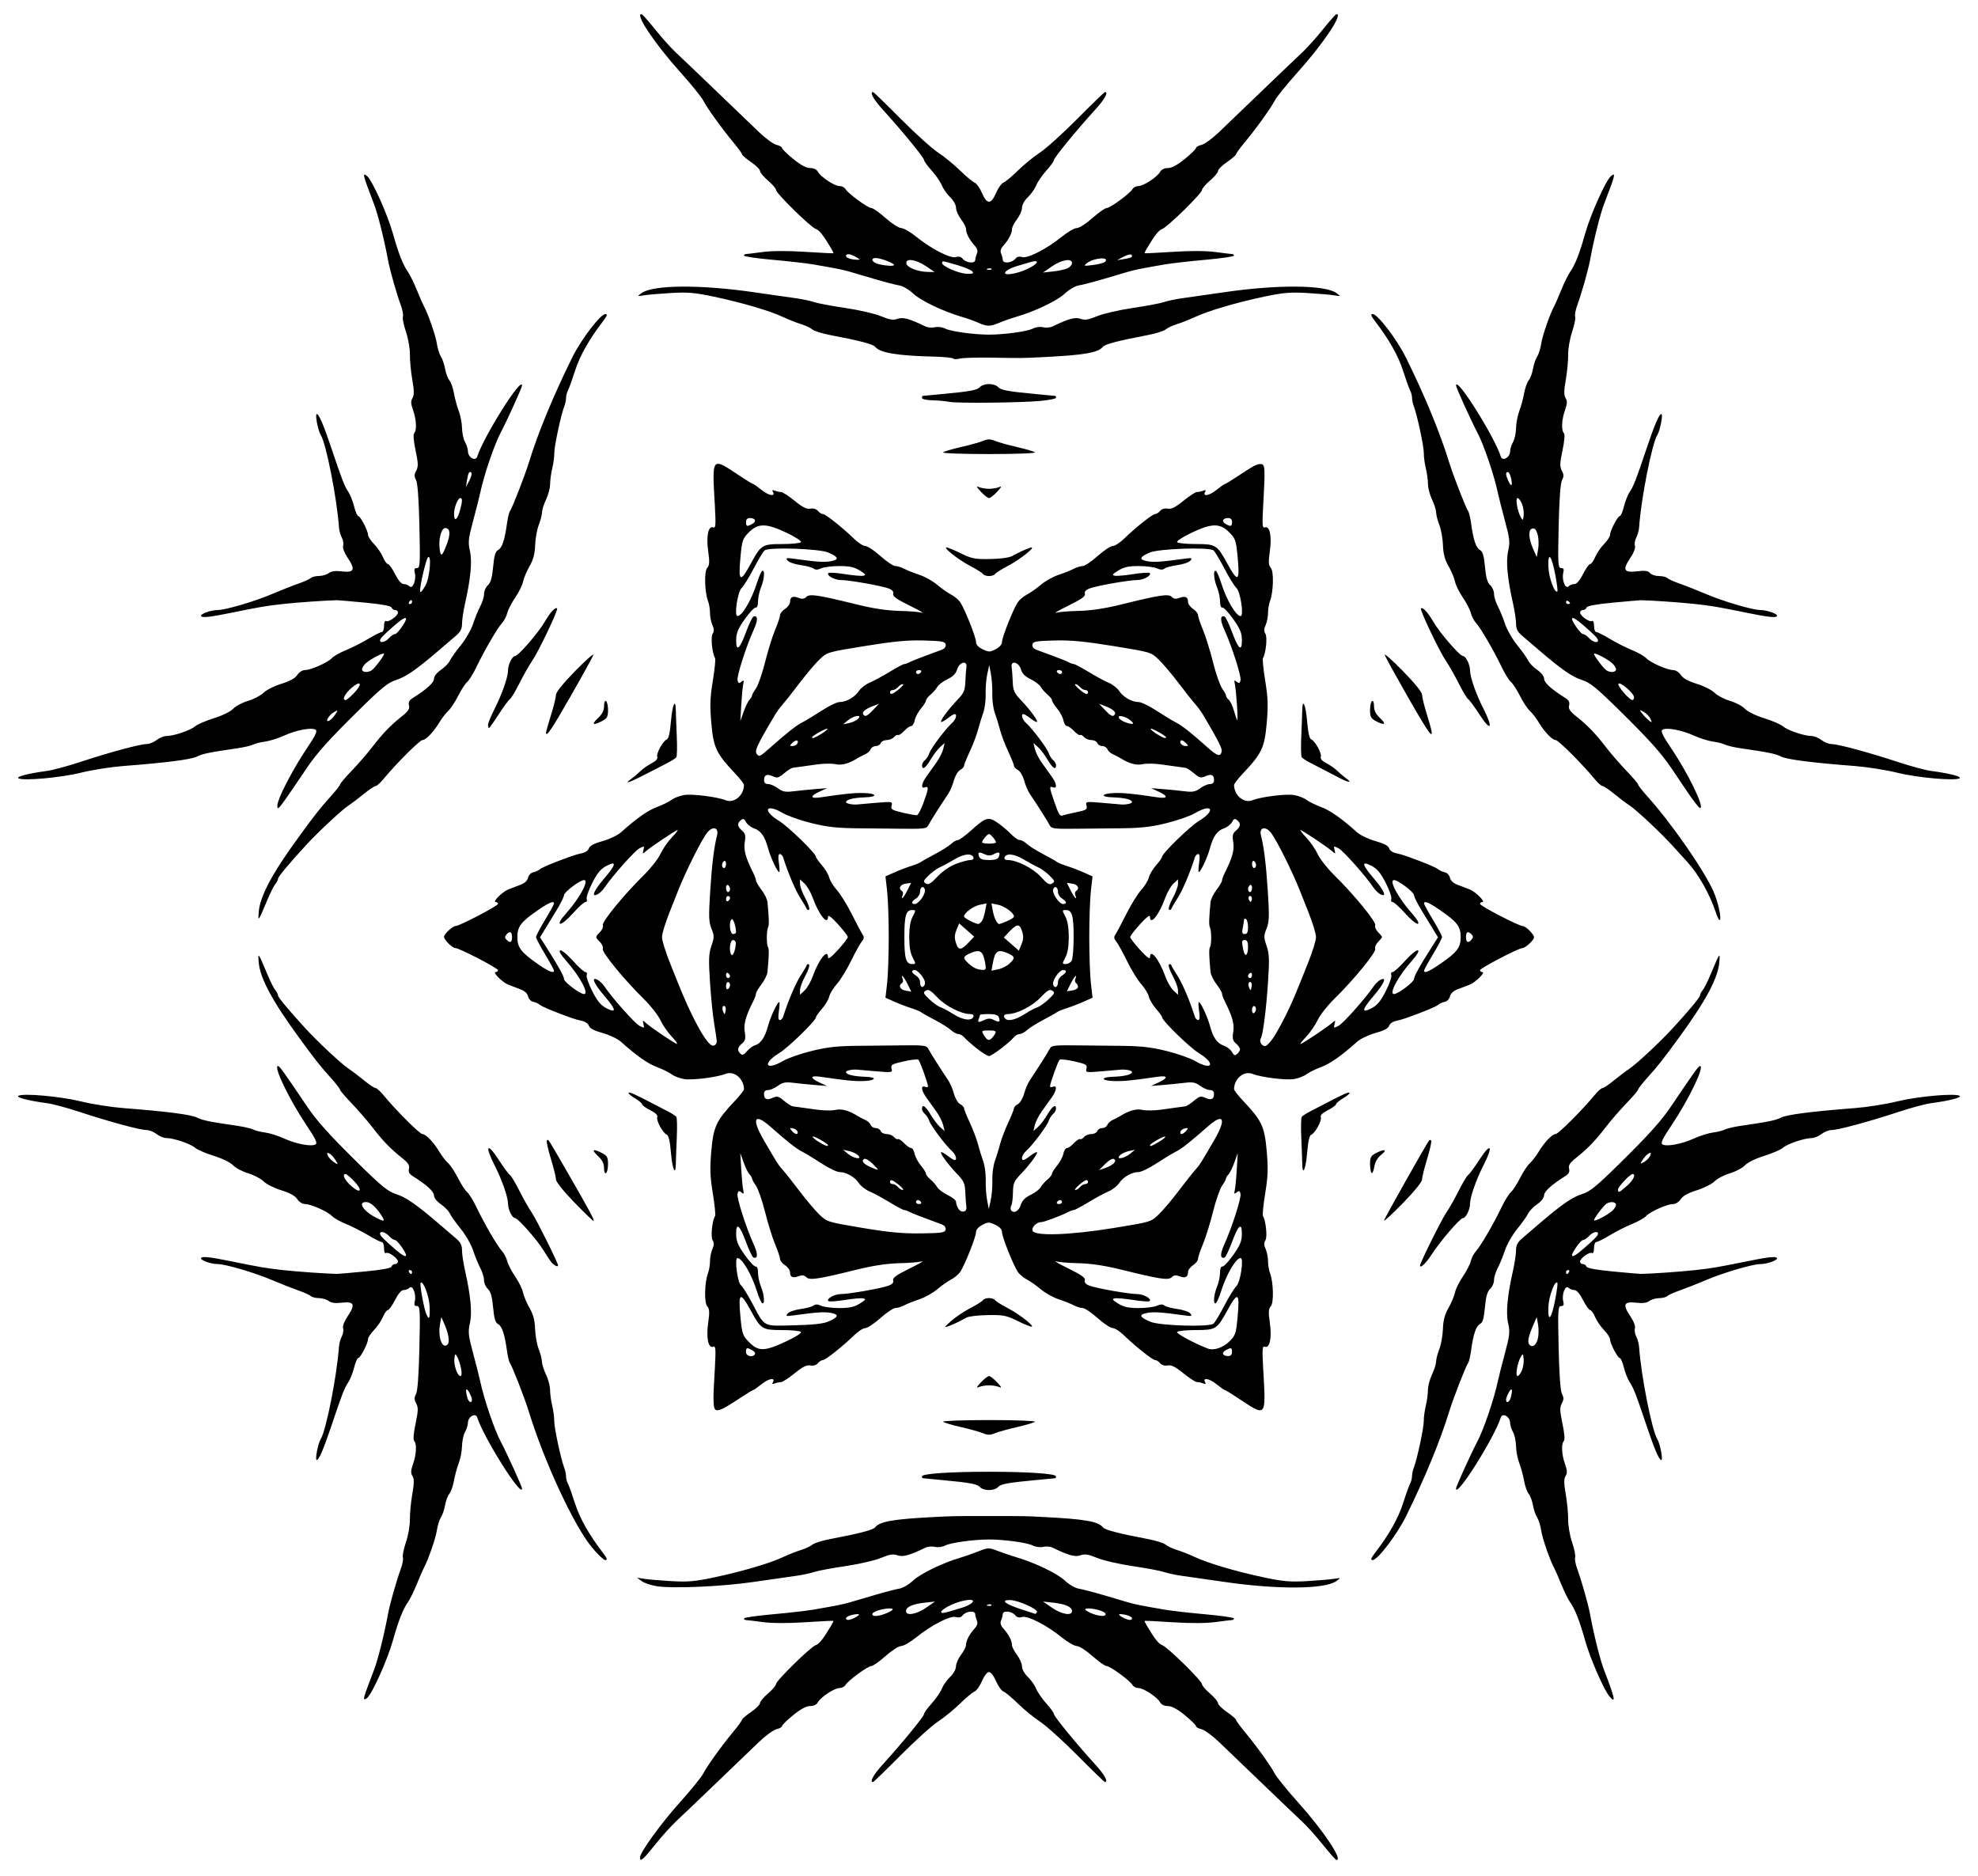 <?xml version="1.0" encoding="UTF-8"?>
<svg version="1.1" viewBox="0 0 927.19 879.38" xmlns="http://www.w3.org/2000/svg">
<path d="m300 870.7c0.01-2.436 9.727-15.878 18.716-25.89 5.136-5.721 10.049-11.78 10.918-13.466 1.886-3.657 8.659-13.071 14.19-19.724 2.191-2.636 3.984-5.114 3.984-5.506 0-0.393 1.898-2.02 4.219-3.617s4.219-3.482 4.219-4.191c0-0.708 1.688-2.733 3.75-4.498s3.75-3.744 3.75-4.396c0-1.559 16.317-17.549 18.669-18.295 1.613-0.512 3.57-3.009 7.3-9.312 0.619-1.046 1.041-1.974 0.938-2.063-0.103-0.089-6.094 0.213-13.313 0.672-8.355 0.531-15.62 0.493-19.99-0.104-3.776-0.516-7.256-0.937-7.734-0.937-0.478 0-0.87-0.336-0.87-0.748 0-0.411 6.012-1.284 13.359-1.94 7.348-0.656 15.891-1.627 18.984-2.157 10.894-1.868 14.094-2.508 17.344-3.467 1.805-0.533 7.078-2.087 11.719-3.454 4.641-1.367 9.772-2.696 11.403-2.953 1.651-0.26 4.56-1.972 6.562-3.863 3.351-3.163 14.197-8.413 21.878-10.588 1.805-0.511 5.55-1.822 8.323-2.912 4.921-1.935 5.146-1.943 9.375-0.323 2.383 0.913 6.231 2.222 8.552 2.909 8.855 2.621 19.347 7.64 22.816 10.915 2.003 1.891 4.912 3.603 6.562 3.863 1.631 0.257 6.762 1.586 11.403 2.953 4.641 1.367 9.914 2.922 11.719 3.454 3.25 0.959 6.45 1.599 17.344 3.467 3.094 0.531 11.637 1.501 18.984 2.157 7.348 0.656 13.359 1.529 13.359 1.94 0 0.411-0.391 0.748-0.87 0.748-0.478 0-3.959 0.422-7.734 0.937-4.37 0.597-11.635 0.634-19.99 0.104-7.219-0.458-13.209-0.761-13.313-0.672-0.103 0.089 0.319 1.017 0.938 2.063 3.73 6.303 5.688 8.8 7.3 9.312 2.352 0.747 18.669 16.737 18.669 18.295 0 0.653 1.688 2.631 3.75 4.396s3.75 3.789 3.75 4.498 1.898 2.594 4.219 4.191 4.219 3.224 4.219 3.617c0 0.393 1.793 2.871 3.984 5.506 5.531 6.652 12.304 16.066 14.19 19.724 0.869 1.686 5.782 7.746 10.918 13.466 11.933 13.292 21.239 27.243 18.017 27.012-0.387-0.028-3.234-3.22-6.328-7.093s-7.523-8.806-9.844-10.962-10.758-10.207-18.75-17.893c-7.992-7.685-17.062-16.396-20.156-19.358-3.094-2.962-6.785-5.648-8.203-5.97-1.418-0.322-2.578-0.976-2.578-1.453s-2.359-2.79-5.242-5.138c-3.513-2.861-6.131-4.27-7.936-4.27-1.647 0-3.049-0.664-3.608-1.709-1.304-2.437-7.791-6.729-10.171-6.729-1.107 0-2.37-0.64-2.808-1.422-1.147-2.05-10.481-8.891-12.132-8.891-0.768 0-3.763-2.109-6.655-4.688-2.907-2.591-6.176-4.688-7.308-4.688-1.127 0-4.312-1.837-7.079-4.083-7.032-5.708-16.061-10.324-18.613-9.514-1.32 0.419-2.406 0.148-3.126-0.781-1.535-1.981-5.765-2.428-5.881-0.622-0.05 0.773-0.42 2.166-0.822 3.095-0.496 1.146-0.129 2.35 1.145 3.75 2.374 2.609 3.986 5.717 3.986 7.688 0 0.842 1.055 2.913 2.344 4.603s2.344 4.114 2.344 5.387c0 1.335 1.161 3.427 2.744 4.944 1.509 1.446 3.272 3.951 3.917 5.566 0.645 1.615 2.785 4.72 4.756 6.9 1.971 2.18 3.583 4.428 3.583 4.997 0 1.069 10.709 14.128 19.411 23.671 4.277 4.69 6.176 8.15 4.473 8.15-0.27 0-6.071-5.619-12.891-12.486-6.82-6.868-14.72-13.999-17.556-15.848-2.836-1.849-7.477-5.637-10.312-8.417s-5.906-5.343-6.822-5.694c-0.916-0.351-2.483-2.546-3.482-4.877-1.053-2.457-2.436-4.239-3.29-4.239s-2.237 1.782-3.29 4.239c-0.999 2.331-2.566 4.526-3.482 4.877-0.916 0.351-3.986 2.914-6.822 5.694s-7.477 6.568-10.312 8.417c-2.836 1.849-10.736 8.981-17.556 15.848-6.82 6.868-12.621 12.486-12.891 12.486-1.702 0 0.197-3.46 4.473-8.15 8.702-9.543 19.411-22.602 19.411-23.671 0-0.568 1.613-2.817 3.583-4.997 1.971-2.18 4.111-5.285 4.756-6.9 0.645-1.615 2.407-4.12 3.917-5.566 1.583-1.516 2.744-3.609 2.744-4.944 0-1.273 1.055-3.697 2.344-5.387s2.344-3.761 2.344-4.603c0-1.971 1.611-5.079 3.986-7.688 1.274-1.4 1.642-2.604 1.145-3.75-0.402-0.929-0.772-2.321-0.822-3.095-0.116-1.806-4.346-1.359-5.881 0.622-0.72 0.929-1.806 1.2-3.126 0.781-2.551-0.81-11.581 3.806-18.613 9.514-2.766 2.246-5.952 4.083-7.079 4.083-1.133 0-4.401 2.097-7.308 4.688-2.893 2.578-5.888 4.688-6.655 4.688-1.651 0-10.984 6.84-12.132 8.891-0.438 0.782-1.701 1.422-2.808 1.422-2.38 0-8.867 4.292-10.171 6.729-0.559 1.045-1.961 1.709-3.608 1.709-1.805 0-4.423 1.409-7.936 4.27-2.883 2.349-5.242 4.661-5.242 5.138s-1.16 1.131-2.578 1.453c-1.418 0.322-5.109 3.008-8.203 5.97-3.094 2.962-12.164 11.673-20.156 19.358-7.992 7.685-16.43 15.737-18.75 17.893s-6.75 7.088-9.844 10.962c-5.583 6.99-7.036 8.224-7.027 5.971zm101.25-112.73c1.383-0.79 1.767-1.348 0.938-1.36-2.413-0.035-5.625 1.072-5.625 1.938 0 1.205 2 0.958 4.688-0.578zm129.38 0.578c0-0.866-3.212-1.973-5.625-1.938-0.83 0.012-0.445 0.57 0.938 1.36 2.687 1.536 4.688 1.783 4.688 0.578zm-114.58-2.594c2.155-0.957 2.939-1.683 2.053-1.904-2.288-0.569-8.706 1.054-9.124 2.307-0.542 1.627 2.945 1.428 7.071-0.403zm102.17 0.403c-0.417-1.252-6.833-2.876-9.124-2.308-0.911 0.226-0.238 0.905 1.849 1.867 3.955 1.823 7.813 2.057 7.275 0.441zm-84.15-2.742 4.219-2.914-4.895 0.54c-5.671 0.626-8.699 2.001-8.699 3.949 0 2.353 4.875 1.534 9.375-1.575zm16.875-0.018c1.805-0.522 3.899-1.544 4.654-2.272 2.414-2.328-4.336-1.611-9.984 1.061-5.392 2.551-6.067 4.673-0.986 3.099 1.669-0.517 4.511-1.367 6.316-1.888zm35.131 2.07c0.802-1.298-8.97-5.667-12.674-5.667-4.604 0-2.273 1.87 5.472 4.39 3.459 1.125 6.37 2.075 6.469 2.109 0.099 0.035 0.428-0.34 0.733-0.833zm16.432-0.477c0-1.949-3.027-3.323-8.699-3.949l-4.895-0.54 4.219 2.914c4.5 3.109 9.375 3.928 9.375 1.575zm-37.754-2.943c-0.312-0.312-1.12-0.345-1.797-0.074-0.748 0.299-0.526 0.521 0.566 0.566 0.988 0.041 1.542-0.181 1.23-0.492zm-294.12 43.924c0-0.946 1.067-3.999 4.666-13.358 1.846-4.8 4.749-16.387 6.577-26.25 0.892-4.814 3.909-15.46 6.035-21.294 0.792-2.173 1.212-4.542 0.935-5.265-0.278-0.723 0.37-3.911 1.439-7.084 1.076-3.195 1.903-7.956 1.854-10.672-0.049-2.697 0.448-7.993 1.104-11.769 0.915-5.266 0.938-7.275 0.097-8.621-0.854-1.368-0.791-2.62 0.286-5.674 1.565-4.437 1.805-9.436 0.516-10.761-0.532-0.546-0.279-3.679 0.654-8.106 1.268-6.016 1.318-7.594 0.302-9.492-0.966-1.804-0.982-2.718-0.08-4.403 0.742-1.385 1.291-8.939 1.576-21.68 0.401-17.894 0.304-19.553-1.144-19.553-1.207 0-1.446-0.54-1.01-2.279 0.794-3.165-1.006-7.772-2.466-6.311-0.6 0.6-1.842 1.09-2.762 1.09-1.064 0-2.535 1.703-4.047 4.688-1.306 2.578-2.812 4.688-3.345 4.688s-1.58 1.461-2.326 3.247c-0.746 1.786-2.623 4.543-4.171 6.126-1.548 1.583-2.814 3.514-2.814 4.29 0 1.925-3.594 8.837-4.595 8.837-0.444 0-1.307 2.004-1.917 4.453-0.61 2.449-1.812 5.508-2.671 6.797-1.902 2.855-3.014 5.706-7.848 20.132-3.79 11.309-5.978 16.431-7.018 16.431-0.905 0 0.593-7.788 1.893-9.844 2.501-3.955 7.62-29.881 8.515-43.125 0.105-1.547 0.709-3.778 1.343-4.957 0.634-1.18 0.913-2.901 0.62-3.825-0.319-1.006 0.564-3.314 2.201-5.75 3.652-5.437 2.991-6.942-2.751-6.262-3.065 0.363-4.982 0.117-6.184-0.794-0.959-0.726-3.03-1.334-4.602-1.35-1.573-0.016-3.272-0.442-3.776-0.947-0.504-0.504-3.225-1.724-6.047-2.712-2.821-0.987-8.294-3.148-12.161-4.801-7.981-3.413-21.764-7.479-25.407-7.496-3.308-0.016-8.455-1.885-7.856-2.854 0.537-0.869 4.209-0.467 14.044 1.54 13.776 2.811 16.548 3.28 24.562 4.158 6.635 0.726 20.103 1.669 25.125 1.758 0.516 9e-3 6.388-0.498 13.05-1.127 7.994-0.755 12.244-1.542 12.5-2.315 0.213-0.645 0.985-1.172 1.716-1.172 0.73 0 1.315-0.527 1.299-1.172-0.04-1.577-4.438-4.7-5.604-3.979-0.536 0.332-0.929-0.638-0.929-2.294 0-1.577-0.472-2.868-1.049-2.868s-3.425-1.43-6.328-3.179-7.599-4.128-10.435-5.288c-2.836-1.16-5.811-2.837-6.611-3.726-1.852-2.059-9.848-5.619-12.62-5.619-1.214 0-2.761-0.983-3.627-2.305-1.015-1.549-3.476-2.912-7.502-4.156-3.296-1.018-7.044-2.902-8.329-4.188-1.286-1.286-4.547-2.993-7.247-3.795-2.701-0.802-5.854-2.477-7.008-3.722-1.218-1.314-5.006-3.169-9.03-4.421-3.813-1.187-7.798-2.913-8.856-3.837-2.123-1.853-9.96-4.488-13.397-4.503-1.208-6e-3 -3.268-0.854-4.58-1.885-1.311-1.031-3.43-1.875-4.709-1.875-3.018 0-17.538-3.924-31.172-8.424-5.93-1.957-12.891-3.833-15.469-4.169-8.533-1.112-14.658-2.686-13.423-3.45 2.134-1.319 19.806 0.263 29.361 2.628 5.156 1.276 14.016 2.677 19.688 3.113 20.072 1.543 31.908 3.057 34.602 4.428 2.591 1.319 5.81 1.98 18.929 3.888 3.145 0.457 6.52 1.245 7.5 1.75 0.98 0.505 3.489 1.135 5.575 1.4 2.086 0.265 6.094 1.528 8.906 2.808 5.712 2.599 12.914 3.935 14.769 2.738 0.92-0.593-0.084-2.72-4.093-8.67-8.194-12.163-15.858-28.041-13.535-28.041 0.717 0 2.665 2.712 13.518 18.822 4.673 6.936 10.519 13.431 24.302 27 10.764 10.596 13.746 13.016 17.505 14.201 4.547 1.433 9.507 4.853 19.683 13.572 3.009 2.578 6.77 5.799 8.357 7.158 2.167 1.855 2.884 3.256 2.878 5.625-5e-3 1.735 0.61 5.897 1.365 9.249 2.707 12.01 3.452 19.946 2.338 24.883-0.927 4.11-0.756 5.733 1.478 14.023 1.39 5.156 2.885 11.062 3.323 13.125 1.815 8.543 6.594 22.606 9.643 28.373 2.99 5.656 9.984 21.075 9.984 22.012 0 4.704-17.976-23.815-21-33.316-0.754-2.369-4.301-0.396-4.346 2.417-0.018 1.142-0.636 3.131-1.373 4.42s-1.373 4.242-1.414 6.562-0.724 5.906-1.518 7.969-1.813 5.807-2.265 8.322c-0.452 2.515-1.418 5.257-2.147 6.094-0.729 0.837-1.621 3.209-1.982 5.272-0.361 2.062-1.249 4.67-1.972 5.793-0.723 1.124-1.58 3.866-1.903 6.094-0.537 3.699-4.106 13.999-6.092 17.578-0.449 0.81-1.93 4.215-3.291 7.566-1.361 3.352-3.222 7.148-4.135 8.438-2.374 3.351-4.45 8.637-7.119 18.129-2.503 8.899-9.669 24.854-12.051 26.831-0.8 0.664-1.454 0.787-1.454 0.273zm50.592-140.15c-0.018-0.645-0.636-2.227-1.373-3.516-1.405-2.457-1.816-1.157-0.815 2.578 0.597 2.227 2.245 2.933 2.188 0.938zm-5.102-14.514c-0.361-1.924-1.143-4.35-1.738-5.391-1.02-1.784-1.1-1.739-1.395 0.787-0.352 3.013 1.445 8.102 2.862 8.102 0.564 0 0.671-1.373 0.272-3.498zm-5.792-13.879c-0.08-1.528-0.894-4.466-1.809-6.529l-1.663-3.75-0.648 3.68c-0.865 4.91 0.581 10.136 2.685 9.703 1.098-0.226 1.536-1.175 1.435-3.104zm-8.94-15.2c-0.187-4.834-3.028-12.339-4.221-11.147-0.53 0.53 1.45 11.627 2.575 14.428 1.377 3.428 1.867 2.451 1.646-3.281zm-8.258-16.172c0-0.516-0.447-0.938-0.993-0.938-0.546 0-0.732 0.422-0.413 0.938 0.319 0.516 0.765 0.938 0.993 0.938s0.413-0.422 0.413-0.938zm-2.812-7.915c0-1.351-4.13-7.085-5.104-7.085-0.643 0-1.932-0.844-2.865-1.875-1.706-1.886-4.219-2.542-4.219-1.101 0 0.883 1.692 2.624 7.031 7.236 3.428 2.961 5.156 3.908 5.156 2.825zm-11.654-18.837c-2.56-3.907-5.081-6.06-7.096-6.06-4.074 0-1.292 4.237 4.857 7.398 3.865 1.987 4.261 1.75 2.238-1.338zm-12.799-15.985c-1.706-1.76-3.441-3.2-3.855-3.2-1.841 0-0.463 2.873 2.716 5.665 4.48 3.933 5.403 1.935 1.139-2.465zm-8.862-10.153c-1.904-2.905-4.697-4.196-3.257-1.504 0.792 1.48 3.351 3.614 4.485 3.74 0.141 0.016-0.412-0.991-1.228-2.236zm597.5 251.88c-2.645-3.054-9.077-17.759-11.434-26.138-2.679-9.526-4.753-14.81-7.129-18.164-0.913-1.289-2.774-5.086-4.135-8.438-1.361-3.352-2.842-6.756-3.291-7.566-1.986-3.579-5.555-13.879-6.092-17.578-0.323-2.228-1.18-4.97-1.903-6.094-0.723-1.124-1.611-3.731-1.972-5.793-0.361-2.062-1.253-4.435-1.982-5.272-0.729-0.837-1.695-3.579-2.147-6.094-0.452-2.515-1.471-6.26-2.265-8.322s-1.477-5.648-1.518-7.969-0.677-5.273-1.414-6.562-1.355-3.278-1.373-4.42c-0.045-2.813-3.592-4.786-4.346-2.417-3.024 9.501-21 38.02-21 33.316 0-0.937 6.994-16.357 9.984-22.012 3.049-5.767 7.829-19.83 9.643-28.373 0.438-2.062 1.934-7.969 3.323-13.125 2.234-8.29 2.405-9.913 1.478-14.023-1.114-4.938-0.368-12.874 2.338-24.883 0.755-3.352 1.37-7.513 1.365-9.249-6e-3 -2.369 0.711-3.77 2.878-5.625 1.587-1.359 5.348-4.58 8.357-7.158 10.177-8.719 15.137-12.139 19.683-13.572 3.759-1.185 6.741-3.604 17.505-14.201 13.783-13.569 19.629-20.063 24.302-27 10.853-16.109 12.801-18.822 13.518-18.822 2.323 0-5.341 15.878-13.535 28.041-4.009 5.95-5.013 8.077-4.093 8.67 1.856 1.196 9.058-0.139 14.769-2.738 2.812-1.28 6.82-2.543 8.906-2.808 2.086-0.265 4.595-0.895 5.575-1.4 0.98-0.505 4.355-1.293 7.5-1.75 13.119-1.908 16.338-2.569 18.929-3.888 2.694-1.371 14.53-2.886 34.602-4.428 5.672-0.436 14.531-1.837 19.688-3.113 9.554-2.365 27.227-3.947 29.361-2.628 1.235 0.763-4.891 2.337-13.423 3.45-2.578 0.336-9.539 2.212-15.469 4.169-13.634 4.5-28.155 8.424-31.172 8.424-1.279 0-3.398 0.844-4.709 1.875-1.311 1.031-3.372 1.88-4.58 1.885-3.437 0.016-11.274 2.65-13.397 4.503-1.058 0.923-5.043 2.65-8.856 3.837-4.024 1.252-7.812 3.107-9.03 4.421-1.154 1.245-4.308 2.92-7.008 3.722-2.701 0.802-5.962 2.51-7.247 3.795-1.286 1.286-5.034 3.17-8.329 4.188-4.026 1.244-6.487 2.607-7.502 4.156-0.866 1.322-2.413 2.305-3.627 2.305-2.772 0-10.767 3.56-12.62 5.619-0.8 0.889-3.775 2.566-6.611 3.726-2.836 1.16-7.532 3.54-10.435 5.288-2.903 1.748-5.751 3.179-6.328 3.179s-1.049 1.29-1.049 2.868c0 1.656-0.393 2.625-0.929 2.294-1.166-0.721-5.564 2.402-5.604 3.979-0.016 0.645 0.568 1.172 1.299 1.172 0.73 0 1.502 0.527 1.716 1.172 0.256 0.773 4.506 1.561 12.5 2.315 6.662 0.629 12.534 1.136 13.05 1.127 5.022-0.089 18.49-1.032 25.125-1.758 8.014-0.877 10.787-1.347 24.562-4.158 9.835-2.007 13.507-2.41 14.044-1.54 0.599 0.969-4.548 2.838-7.856 2.854-3.643 0.017-17.425 4.084-25.407 7.496-3.867 1.653-9.34 3.814-12.161 4.801-2.821 0.987-5.543 2.208-6.047 2.712-0.504 0.504-2.204 0.93-3.776 0.947-1.573 0.016-3.644 0.624-4.602 1.35-1.203 0.911-3.119 1.157-6.184 0.794-5.741-0.68-6.402 0.825-2.751 6.262 1.636 2.436 2.52 4.745 2.201 5.75-0.293 0.924-0.014 2.645 0.62 3.825 0.634 1.18 1.238 3.41 1.343 4.957 0.895 13.244 6.014 39.17 8.515 43.125 1.3 2.056 2.798 9.844 1.893 9.844-1.04 0-3.228-5.121-7.018-16.431-4.835-14.426-5.946-17.276-7.848-20.132-0.859-1.289-2.061-4.348-2.671-6.797-0.61-2.449-1.473-4.453-1.917-4.453-1.001 0-4.595-6.912-4.595-8.837 0-0.776-1.266-2.707-2.814-4.29-1.548-1.583-3.425-4.34-4.171-6.126-0.746-1.786-1.793-3.247-2.326-3.247s-2.038-2.109-3.345-4.688c-1.512-2.984-2.983-4.688-4.047-4.688-0.919 0-2.162-0.491-2.762-1.09-1.46-1.46-3.26 3.147-2.466 6.311 0.436 1.739 0.197 2.279-1.01 2.279-1.448 0-1.545 1.659-1.144 19.553 0.285 12.741 0.834 20.294 1.576 21.68 0.902 1.685 0.885 2.599-0.08 4.403-1.016 1.898-0.965 3.476 0.302 9.492 0.933 4.427 1.185 7.56 0.654 8.106-1.289 1.325-1.05 6.324 0.516 10.761 1.077 3.054 1.141 4.306 0.286 5.674-0.841 1.347-0.818 3.355 0.097 8.621 0.656 3.776 1.153 9.072 1.104 11.769-0.049 2.716 0.778 7.477 1.854 10.672 1.069 3.173 1.716 6.36 1.439 7.084-0.278 0.723 0.143 3.093 0.935 5.265 2.126 5.834 5.143 16.48 6.035 21.294 1.833 9.892 4.733 21.454 6.584 26.25 5.117 13.261 5.689 15.998 2.598 12.428zm-46.341-140.16c1.001-3.735 0.589-5.035-0.815-2.578-0.737 1.289-1.355 2.871-1.373 3.516-0.057 1.995 1.592 1.289 2.188-0.938zm5.237-12.79c0.618-1.491 0.982-3.917 0.81-5.391-0.295-2.526-0.375-2.571-1.395-0.787-1.571 2.748-2.584 8.889-1.467 8.889 0.51 0 1.434-1.22 2.051-2.712zm7.377-14.468c0.473-1.714 0.569-4.773 0.212-6.797l-0.648-3.68-1.602 3.695c-2.153 4.968-2.785 7.716-2.049 8.908 1.221 1.975 3.245 0.922 4.087-2.126zm8.282-18.925c0.75-3.974 1.182-7.409 0.959-7.632-1.213-1.213-4.024 6.365-4.218 11.369-0.299 7.725 1.481 5.684 3.26-3.737zm6.414-12.646c0.319-0.516 0.133-0.938-0.413-0.938-0.546 0-0.993 0.422-0.993 0.938 0 0.516 0.186 0.938 0.413 0.938s0.674-0.422 0.993-0.938zm6.562-10.74c5.34-4.612 7.031-6.353 7.031-7.236 0-1.44-2.512-0.784-4.219 1.101-0.933 1.031-2.223 1.875-2.865 1.875-0.973 0-5.104 5.734-5.104 7.085 0 1.082 1.729 0.135 5.156-2.825zm13.706-17.955c0.97-0.878 1.763-2.163 1.763-2.857 0-1.383-2.598-1.666-4.457-0.486-1.382 0.877-5.855 6.793-5.855 7.743 0 0.87 6.319-2.382 8.55-4.401zm6.887-11.715c2.98-2.616 4.378-5.528 2.655-5.528-1.187 0-6.841 5.963-6.841 7.215 0 1.758 0.485 1.562 4.186-1.687zm10.814-13.966c1.469-2.744-1.346-1.415-3.292 1.554-1.481 2.261-1.469 2.302 0.391 1.306 1.056-0.565 2.361-1.852 2.901-2.86zm-465.62 201.62c-2.66-0.422-5.824-1.492-7.031-2.377l-2.195-1.61 3.281 0.529c1.805 0.291 7.5 0.778 12.656 1.081 7.816 0.46 11.168 0.172 20.156-1.734 13.161-2.79 26.072-6.592 32.344-9.524 2.578-1.205 6.375-2.704 8.438-3.331 2.062-0.627 4.447-1.747 5.299-2.49 0.852-0.742 4.649-1.936 8.438-2.652 13.369-2.527 20.024-4.253 20.951-5.435 2.194-2.796 8.438-3.896 27.656-4.87 9.448-0.479 8.595-0.464 25.781-0.464s16.334-0.015 25.781 0.464c19.218 0.974 25.462 2.074 27.656 4.87 0.927 1.181 7.582 2.908 20.951 5.435 3.789 0.716 7.586 1.91 8.438 2.652 0.852 0.742 3.236 1.863 5.299 2.49 2.062 0.627 5.859 2.126 8.438 3.331 6.272 2.932 19.182 6.734 32.344 9.524 8.988 1.906 12.341 2.194 20.156 1.734 5.156-0.304 10.852-0.79 12.656-1.081 3.263-0.526 3.269-0.521 1.141 1.043-5.29 3.885-27.705 4.048-52.703 0.384-7.477-1.096-16.125-2.331-19.219-2.745s-7.102-1.248-8.906-1.855-8.427-1.857-14.716-2.779c-6.289-0.922-13.783-2.649-16.652-3.838-4.129-1.711-5.752-1.968-7.784-1.232-2.495 0.904-5.685 0.031-13.042-3.568-1.12-0.548-3.128-0.723-4.461-0.388-1.403 0.352-3.507 0.062-4.994-0.688-2.582-1.302-13.389-2.772-20.383-2.772s-17.801 1.47-20.383 2.772c-1.487 0.75-3.591 1.04-4.994 0.688-1.333-0.335-3.341-0.16-4.461 0.388-7.357 3.599-10.546 4.472-13.042 3.568-2.032-0.736-3.655-0.479-7.784 1.232-2.869 1.189-10.362 2.916-16.652 3.838-6.289 0.922-12.912 2.172-14.716 2.779s-5.812 1.441-8.906 1.855-11.742 1.655-19.219 2.758c-14.914 2.2-38.027 3.223-45.618 2.019zm-30.714-18.632c-8.414-10.414-22.205-40.283-29.297-63.454-1.798-5.873-7.793-21.245-8.774-22.5-0.404-0.516-1.023-3.047-1.376-5.625-1.073-7.83-2.324-11.641-4.14-12.613-1.337-0.716-1.879-2.512-2.384-7.905-0.479-5.112-1.136-7.415-2.456-8.61-0.991-0.897-1.802-2.732-1.802-4.078s-0.781-3.917-1.735-5.714c-0.954-1.797-2.479-5.525-3.388-8.284-0.909-2.759-3.517-7.306-5.796-10.104-2.279-2.798-4.575-6.033-5.101-7.188-0.526-1.155-2.41-3.096-4.187-4.314-1.93-1.323-3.244-3.013-3.265-4.202-0.033-1.839-3.487-4.963-9.969-9.02-1.624-1.016-2.107-1.976-1.742-3.459 0.392-1.592-0.372-2.75-3.402-5.156-5.305-4.213-8.912-7.961-13.913-14.459-2.32-3.015-6.644-7.999-9.609-11.077-2.965-3.078-5.391-5.929-5.391-6.337 0-0.408-2.004-2.972-4.453-5.698-5.045-5.615-7.205-8.358-14.945-18.969-12.433-17.047-18.111-27.681-18.717-35.056-0.401-4.874-0.266-4.683 4.214 5.994 1.298 3.094 2.918 6.291 3.6 7.105 0.682 0.814 1.239 1.921 1.239 2.46 0 0.865 5.315 7.236 13.139 15.748 5.455 5.936 16.538 16.291 19.724 18.43 1.832 1.23 5.25 3.809 7.597 5.731 2.346 1.923 4.708 3.495 5.249 3.495 0.541 0 2.185 1.46 3.653 3.244 5.87 7.13 17.062 18.319 18.323 18.319 1.616 0 5.347 3.927 8.074 8.499 1.097 1.839 2.897 4.159 4.002 5.156 1.104 0.997 3.193 4.159 4.641 7.026s3.366 5.82 4.261 6.562 2.84 3.881 4.323 6.975c3.728 7.779 9.87 18.338 11.988 20.609 0.97 1.04 2.076 3.157 2.457 4.704 0.381 1.547 2.066 4.814 3.744 7.261 1.678 2.447 3.338 5.822 3.688 7.5 0.35 1.678 1.719 4.933 3.043 7.233 1.744 3.03 2.462 5.74 2.608 9.844 0.111 3.114 0.866 7.35 1.679 9.412 0.813 2.062 1.496 4.72 1.519 5.905 0.023 1.185 0.885 3.901 1.916 6.035s1.885 5.384 1.898 7.22c0.013 1.837 0.478 5.238 1.035 7.558 0.557 2.32 0.974 5.484 0.927 7.031-0.087 2.881 3.136 17.975 4.663 21.841 0.468 1.184 0.851 2.983 0.851 3.997 0 1.014 0.399 2.576 0.886 3.471 0.488 0.895 1.976 5.042 3.309 9.214 2.251 7.048 6.506 14.601 13.025 23.119 2.055 2.685 2.341 3.514 1.212 3.514-0.812 0-3.8-2.875-6.639-6.389zm367.55 2.876c6.519-8.518 10.775-16.071 13.025-23.119 1.332-4.172 2.821-8.318 3.309-9.214 0.488-0.895 0.886-2.458 0.886-3.471 0-1.014 0.383-2.813 0.851-3.997 1.528-3.866 4.75-18.96 4.663-21.841-0.047-1.547 0.371-4.711 0.927-7.031 0.557-2.32 1.022-5.721 1.035-7.558 0.013-1.837 0.867-5.086 1.898-7.22s1.893-4.85 1.916-6.035c0.023-1.185 0.706-3.842 1.519-5.905 0.813-2.062 1.568-6.298 1.679-9.412 0.146-4.104 0.864-6.814 2.608-9.844 1.324-2.3 2.693-5.554 3.043-7.233 0.35-1.678 2.009-5.053 3.688-7.5 1.678-2.447 3.363-5.714 3.744-7.261 0.381-1.547 1.486-3.664 2.457-4.704 2.118-2.27 8.26-12.829 11.988-20.609 1.483-3.094 3.428-6.233 4.323-6.975s2.812-3.696 4.261-6.562 3.537-6.028 4.641-7.026c1.104-0.997 2.905-3.318 4.002-5.156 2.727-4.572 6.458-8.499 8.074-8.499 1.262 0 12.454-11.189 18.323-18.319 1.469-1.784 3.113-3.244 3.653-3.244 0.541 0 2.902-1.573 5.249-3.495 2.346-1.923 5.765-4.502 7.597-5.731 3.186-2.139 14.268-12.494 19.724-18.43 7.823-8.512 13.139-14.883 13.139-15.748 0-0.539 0.558-1.646 1.239-2.46 0.682-0.814 2.301-4.011 3.6-7.105 4.48-10.677 4.615-10.868 4.214-5.994-0.606 7.375-6.284 18.01-18.717 35.056-7.74 10.612-9.9 13.354-14.945 18.969-2.449 2.726-4.453 5.29-4.453 5.698 0 0.408-2.426 3.26-5.391 6.337-2.965 3.078-7.289 8.062-9.609 11.077-5.001 6.497-8.607 10.245-13.913 14.459-3.03 2.406-3.794 3.564-3.402 5.156 0.365 1.484-0.118 2.443-1.742 3.459-6.482 4.056-9.936 7.181-9.969 9.02-0.021 1.188-1.335 2.879-3.265 4.202-1.776 1.217-3.66 3.158-4.187 4.314-0.526 1.155-2.822 4.39-5.101 7.188-2.279 2.798-4.888 7.345-5.796 10.104-0.909 2.759-2.433 6.487-3.388 8.284s-1.735 4.368-1.735 5.714-0.811 3.181-1.802 4.078c-1.32 1.195-1.977 3.498-2.457 8.61-0.505 5.393-1.047 7.189-2.384 7.905-1.817 0.972-3.067 4.783-4.14 12.613-0.353 2.578-0.972 5.109-1.376 5.625-0.982 1.255-6.977 16.627-8.774 22.5-4.28 13.982-11.431 31.338-20.37 49.44-4.189 8.482-13.284 20.403-15.567 20.403-1.129 0-0.843-0.828 1.212-3.514zm-185.2-30.606c-1.257-1.515-4.48-2.132-17.426-3.338-5.156-0.48-9.48-0.897-9.609-0.926-0.129-0.029-0.234-0.414-0.234-0.855 0-1.263 13.023-2.157 31.406-2.157s31.406 0.895 31.406 2.157c0 0.441-0.105 0.826-0.234 0.855-0.129 0.029-4.453 0.446-9.609 0.926-12.946 1.206-16.169 1.824-17.426 3.338-0.597 0.719-2.458 1.308-4.137 1.308s-3.54-0.588-4.137-1.308zm1.318-25.339c-1.543-0.643-6.181-1.936-10.306-2.874-4.125-0.938-7.901-2.062-8.391-2.499-0.49-0.436 9.192-0.794 21.516-0.794s22.005 0.357 21.516 0.794c-0.49 0.436-4.266 1.561-8.391 2.499-4.125 0.938-8.769 2.232-10.319 2.874-2.25 0.932-3.385 0.932-5.625-9.2e-4zm-126.23-13.9c-0.183-3.773-0.207-3.035 0.529-16.216 0.523-9.368 0.414-10.883-0.75-10.436-2.313 0.887-3.366-4.096-2.363-11.18 0.717-5.061 0.629-6.572-0.45-7.779-1.486-1.661-1.24-11.325 0.396-15.63 0.501-1.318 0.911-3.826 0.911-5.572s0.504-4.282 1.12-5.633c0.821-1.802 0.845-2.896 0.091-4.104-0.977-1.565-0.199-9.184 1.163-11.388 0.293-0.473-0.185-5.258-1.06-10.633-1.304-8.004-1.428-11.62-0.686-19.988 1.006-11.332 2.325-14.11 11.136-23.437 2.295-2.43 4.167-4.855 4.16-5.39-0.065-4.941-4.63-8.73-8.614-7.15-4.046 1.605-15.726 3.065-19.463 2.434-2.052-0.347-4.692-1.36-5.867-2.252-1.175-0.892-4.246-2.404-6.824-3.36-4.293-1.592-9.534-5.273-16.875-11.851-1.547-1.386-5.437-3.245-8.646-4.132-3.972-1.097-6.011-2.172-6.391-3.368-0.307-0.966-1.69-1.981-3.073-2.254-1.384-0.274-3.781-0.955-5.328-1.514-8.425-3.044-13.458-5.142-14.626-6.095-0.722-0.589-2.137-1.224-3.146-1.411-1.009-0.187-2.067-1.328-2.352-2.535-0.337-1.428-1.661-2.609-3.791-3.381-1.8-0.653-4.328-1.622-5.617-2.154-2.735-1.129-7.407-5.854-5.788-5.854 0.606 0 1.101-0.388 1.101-0.863 0-0.973-18.151-10.387-20.026-10.387-1.4 0-5.286-3.887-5.286-5.288 0-1.264 4.055-5.025 5.418-5.025 1.784 0 19.895-9.456 19.895-10.387 0-0.475-0.495-0.863-1.101-0.863-1.619 0 3.054-4.725 5.788-5.854 1.289-0.532 3.817-1.501 5.617-2.154 2.13-0.772 3.454-1.954 3.791-3.381 0.285-1.207 1.343-2.348 2.352-2.535 1.009-0.187 2.424-0.822 3.146-1.411 1.168-0.954 6.201-3.051 14.626-6.095 1.547-0.559 3.945-1.24 5.328-1.514 1.384-0.274 2.767-1.288 3.073-2.254 0.38-1.196 2.419-2.271 6.391-3.368 3.208-0.886 7.099-2.745 8.646-4.132 7.341-6.579 12.582-10.259 16.875-11.851 2.578-0.956 5.649-2.468 6.824-3.36 1.175-0.892 3.816-1.906 5.867-2.252 3.737-0.631 15.418 0.829 19.463 2.434 3.984 1.58 8.549-2.209 8.614-7.15 8e-3 -0.535-1.865-2.96-4.16-5.39-8.811-9.328-10.131-12.105-11.136-23.437-0.743-8.368-0.619-11.984 0.686-19.988 0.876-5.375 1.353-10.159 1.06-10.633-1.362-2.204-2.14-9.823-1.163-11.388 0.754-1.208 0.73-2.302-0.091-4.104-0.616-1.351-1.12-3.887-1.12-5.633 0-1.747-0.41-4.255-0.911-5.572-1.637-4.305-1.882-13.969-0.396-15.63 1.08-1.207 1.167-2.718 0.45-7.779-1.003-7.083 0.05-12.067 2.363-11.18 1.165 0.447 1.274-1.068 0.75-10.436-1.294-23.17-1.758-22.659 12.175-13.404 2.911 1.934 5.52 3.516 5.798 3.516s2.136 1.31 4.129 2.912c3.323 2.67 6.548 3.064 5.034 0.614-0.416-0.674-0.07-0.814 0.999-0.404 0.9 0.345 2.219 0.628 2.93 0.628 0.711 0 3.567 1.852 6.346 4.115 3.764 3.066 5.641 4.003 7.359 3.675 1.409-0.269 2.785 0.136 3.536 1.041 0.676 0.815 1.731 1.482 2.343 1.482 1.215 0 9.312 6.429 14.719 11.688 1.873 1.822 4.215 3.312 5.204 3.312s4.164 2.109 7.057 4.688c2.893 2.578 6.035 4.69 6.984 4.693 0.949 3e-3 2.837 0.586 4.197 1.296 1.36 0.71 4.57 1.987 7.134 2.838 2.564 0.852 6.303 2.949 8.309 4.66 2.006 1.712 4.956 3.785 6.555 4.608s3.531 2.467 4.292 3.653c2.213 3.449 7.332 16.374 7.332 18.514 0 1.294 1.059 2.461 3.131 3.448 2.873 1.37 3.375 1.367 6.094-0.039 1.859-0.962 2.963-2.246 2.963-3.448 0-2.109 5.138-15.056 7.332-18.474 0.761-1.187 2.693-2.83 4.292-3.653 1.599-0.823 4.549-2.897 6.555-4.608s5.745-3.809 8.309-4.66c2.564-0.852 5.774-2.129 7.134-2.838 1.36-0.709 3.248-1.293 4.197-1.296 0.949-3e-3 4.091-2.115 6.984-4.693 2.893-2.578 6.068-4.688 7.057-4.688s3.33-1.49 5.204-3.312c5.407-5.259 13.504-11.688 14.719-11.688 0.612 0 1.667-0.667 2.343-1.482 0.751-0.905 2.127-1.31 3.536-1.041 1.718 0.328 3.595-0.609 7.359-3.675 2.779-2.264 5.635-4.115 6.346-4.115 0.711 0 2.03-0.283 2.93-0.628 1.069-0.41 1.415-0.27 0.999 0.404-1.514 2.45 1.711 2.056 5.034-0.614 1.993-1.602 3.851-2.912 4.129-2.912s2.887-1.582 5.798-3.516c7.557-5.02 9.07-5.83 10.916-5.846 2.177-0.018 2.262 1.288 1.259 19.249-0.523 9.368-0.414 10.883 0.75 10.436 2.313-0.887 3.366 4.096 2.363 11.18-0.717 5.061-0.629 6.572 0.45 7.779 1.486 1.661 1.24 11.325-0.396 15.63-0.501 1.318-0.911 3.826-0.911 5.572 0 1.747-0.504 4.282-1.12 5.633-0.821 1.802-0.845 2.896-0.091 4.104 0.977 1.565 0.199 9.184-1.163 11.388-0.293 0.473 0.185 5.258 1.06 10.633 1.304 8.004 1.428 11.62 0.686 19.988-1.006 11.332-2.325 14.11-11.136 23.437-2.295 2.43-4.167 4.855-4.16 5.39 0.065 4.941 4.63 8.73 8.614 7.15 4.046-1.605 15.726-3.065 19.463-2.434 2.052 0.347 4.692 1.36 5.867 2.252 1.175 0.892 4.246 2.404 6.824 3.36 4.293 1.592 9.534 5.273 16.875 11.851 1.547 1.386 5.437 3.245 8.646 4.132 3.972 1.097 6.011 2.172 6.391 3.368 0.307 0.966 1.69 1.981 3.073 2.254 1.384 0.274 3.781 0.955 5.328 1.514 8.425 3.044 13.458 5.142 14.626 6.095 0.722 0.589 2.137 1.224 3.146 1.411 1.009 0.187 2.067 1.328 2.352 2.535 0.337 1.428 1.661 2.609 3.791 3.381 1.8 0.653 4.328 1.622 5.617 2.154 2.735 1.129 7.407 5.854 5.788 5.854-0.606 0-1.101 0.388-1.101 0.863 0 0.973 18.151 10.387 20.026 10.387 1.4 0 5.286 3.887 5.286 5.288 0 1.264-4.055 5.025-5.418 5.025-1.784 0-19.895 9.456-19.895 10.387 0 0.475 0.495 0.863 1.101 0.863 1.619 0-3.054 4.725-5.788 5.854-1.289 0.532-3.817 1.501-5.617 2.154-2.13 0.772-3.454 1.954-3.791 3.381-0.285 1.207-1.343 2.348-2.352 2.535-1.009 0.187-2.424 0.822-3.146 1.411-1.168 0.954-6.201 3.051-14.626 6.095-1.547 0.559-3.945 1.24-5.328 1.514-1.384 0.274-2.767 1.288-3.073 2.254-0.38 1.196-2.419 2.271-6.391 3.368-3.208 0.886-7.099 2.745-8.646 4.132-7.341 6.579-12.582 10.259-16.875 11.851-2.578 0.956-5.649 2.468-6.824 3.36-1.175 0.892-3.816 1.906-5.867 2.252-3.737 0.631-15.418-0.829-19.463-2.434-3.984-1.58-8.549 2.209-8.614 7.15-7e-3 0.535 1.865 2.96 4.16 5.39 8.811 9.328 10.131 12.105 11.136 23.437 0.743 8.368 0.619 11.984-0.686 19.988-0.876 5.375-1.353 10.159-1.06 10.633 1.362 2.204 2.14 9.823 1.163 11.388-0.754 1.208-0.73 2.302 0.091 4.104 0.616 1.351 1.12 3.887 1.12 5.633s0.41 4.255 0.911 5.572c1.637 4.305 1.882 13.969 0.396 15.63-1.08 1.207-1.167 2.718-0.45 7.779 1.003 7.083-0.05 12.067-2.363 11.18-1.165-0.447-1.274 1.068-0.75 10.436 1.294 23.17 1.758 22.659-12.175 13.404-2.911-1.934-5.52-3.516-5.798-3.516-0.278 0-2.136-1.31-4.129-2.912-3.323-2.67-6.548-3.064-5.034-0.614 0.416 0.674 0.07 0.814-0.999 0.404-0.9-0.345-2.219-0.628-2.93-0.628-0.711 0-3.567-1.852-6.346-4.115-3.764-3.066-5.641-4.003-7.359-3.675-1.409 0.269-2.785-0.136-3.536-1.041-0.676-0.815-1.731-1.482-2.343-1.482-1.215 0-9.312-6.429-14.719-11.688-1.873-1.822-4.215-3.312-5.204-3.312s-4.164-2.109-7.057-4.688c-2.893-2.578-6.035-4.69-6.984-4.693-0.949-3e-3 -2.837-0.586-4.197-1.296-1.36-0.71-4.57-1.987-7.134-2.838-2.564-0.852-6.303-2.949-8.309-4.66-2.006-1.712-4.956-3.785-6.555-4.608s-3.531-2.467-4.292-3.653c-2.213-3.449-7.332-16.374-7.332-18.514 0-1.294-1.059-2.461-3.131-3.448-2.873-1.37-3.375-1.367-6.094 0.039-1.859 0.962-2.963 2.246-2.963 3.448 0 2.109-5.138 15.056-7.332 18.474-0.761 1.187-2.693 2.831-4.292 3.653s-4.549 2.897-6.555 4.608-5.745 3.809-8.309 4.66c-2.564 0.852-5.774 2.129-7.134 2.838-1.36 0.709-3.248 1.293-4.197 1.296-0.949 3e-3 -4.091 2.115-6.984 4.693-2.893 2.578-6.068 4.688-7.057 4.688s-3.33 1.49-5.204 3.312c-5.407 5.259-13.504 11.688-14.719 11.688-0.612 0-1.667 0.667-2.343 1.482-0.751 0.905-2.127 1.31-3.536 1.041-1.718-0.328-3.595 0.609-7.359 3.675-2.779 2.264-5.635 4.115-6.346 4.115-0.711 0-2.03 0.283-2.93 0.628-1.069 0.41-1.415 0.27-0.999-0.404 1.514-2.45-1.711-2.056-5.034 0.614-1.993 1.602-3.851 2.912-4.129 2.912s-2.887 1.582-5.798 3.516c-10.814 7.184-12.475 7.551-12.704 2.812zm19.337-23.156c0.303-0.49-0.277-1.333-1.289-1.875-2.549-1.364-2.9-1.256-2.9 0.89 0 1.96 3.132 2.696 4.19 0.985zm223.62-0.985c0-2.146-0.352-2.254-2.9-0.89-2.158 1.155-1.529 2.765 1.081 2.765 1.195 0 1.82-0.644 1.82-1.875zm-208.52-5.22c3.865-1.809 6.776-3.695 6.469-4.191-0.306-0.496-4.256-0.902-8.776-0.902-9.34 0-9.962-0.379-14.619-8.906-5.165-9.458-6.094-8.889-4.95 3.028 0.71 7.396 1.078 8.511 3.701 11.217 4.723 4.873 7.318 4.838 18.176-0.246zm207.32 0.21c2.765-2.713 3.081-3.642 3.797-11.176 1.133-11.923 0.207-12.489-4.958-3.033-4.657 8.527-5.279 8.906-14.619 8.906-4.52 0-8.47 0.406-8.776 0.902-0.452 0.731 8.074 5.315 14.509 7.802 2.666 1.03 7.039-0.45 10.047-3.401zm-188.05-9.28c4.821-2.064 5.213-3.317 1.269-4.057-3.114-0.584-6.625-0.356-17.305 1.127-3.708 0.515-4.058 0.414-3-0.861 0.659-0.794 3.392-1.738 6.073-2.099 2.681-0.36 5.415-1.092 6.074-1.626 0.832-0.673 1.923-0.641 3.56 0.105 1.298 0.591 5.138 1.075 8.533 1.075 4.755 0 6.953-0.482 9.565-2.096 2.807-1.735 3.08-2.157 1.582-2.445-0.995-0.192-4.932 0.155-8.748 0.771-3.816 0.616-7.22 0.838-7.564 0.493-1.077-1.077 2.876-3.285 5.879-3.283 3.811 3e-3 19.063-2.688 22.345-3.942 1.743-0.666 2.454-1.495 2.153-2.511-0.337-1.137 1.592-2.521 7.71-5.531 4.488-2.208 7.105-3.709 5.816-3.337s-6.141 0.763-10.781 0.869c-5.64 0.129-12.168 1.115-19.688 2.975-18.351 4.538-22.226 5.12-23.773 3.573-0.966-0.966-1.954-1.09-3.622-0.456-2.732 1.038-4.011 0.432-4.011-1.901 0-0.942-1.055-2.403-2.344-3.248-1.289-0.845-2.344-2.171-2.344-2.949 0-0.777-1.028-3.856-2.285-6.841s-3.386-9.828-4.731-15.206c-1.346-5.378-3.271-10.921-4.278-12.318-1.007-1.397-1.831-2.895-1.831-3.328s-0.527-1.312-1.172-1.953c-0.645-0.641-1.88-3.151-2.745-5.578l-1.573-4.413 0.432 7.5c0.237 4.125 0.655 8.523 0.929 9.773 0.415 1.897 0.273 2.088-0.854 1.152-1.086-0.901-1.441-0.776-1.812 0.642-0.478 1.827 4.064 16.008 7.638 23.853 1.972 4.328 1.922 6.752-0.125 6.069-0.542-0.181-2.131-3.452-3.531-7.271-2.993-8.162-4.719-9.505-4.618-3.594 0.055 3.212 0.906 5.239 4.066 9.688 2.198 3.094 4.487 5.519 5.087 5.391 0.66-0.142 1.09 1.016 1.09 2.932 0 1.742 0.633 4.681 1.406 6.532 1.556 3.725 1.894 8.525 0.54 7.689-0.476-0.294-1.56-2.745-2.408-5.446-2.545-8.105-6.99-15.692-9.192-15.692-1.436 0 0.048 11.543 1.635 12.721 0.743 0.551 3.129 4.348 5.303 8.438 6.086 11.45 4.718 10.722 19.483 10.372 8.877-0.21 13.8-0.745 16.166-1.758zm180.57 0.98c0.674-0.56 2.979-4.386 5.12-8.503 2.142-4.117 4.662-8.2 5.6-9.075 1.903-1.773 3.627-13.175 1.991-13.175-2.203 0-6.647 7.587-9.192 15.692-0.848 2.701-1.932 5.152-2.408 5.446-1.353 0.836-1.016-3.964 0.54-7.689 0.773-1.851 1.406-4.791 1.406-6.532 0-1.916 0.431-3.074 1.09-2.932 0.6 0.129 2.889-2.297 5.087-5.391 3.16-4.448 4.011-6.475 4.066-9.688 0.101-5.911-1.625-4.568-4.618 3.594-1.4 3.818-2.989 7.09-3.531 7.271-2.047 0.682-2.097-1.741-0.125-6.069 3.575-7.845 8.116-22.026 7.638-23.853-0.371-1.418-0.726-1.544-1.812-0.642-1.127 0.935-1.268 0.745-0.854-1.152 0.273-1.25 0.691-5.648 0.929-9.773l0.432-7.5-1.573 4.413c-0.865 2.427-2.1 4.937-2.745 5.578-0.645 0.641-1.172 1.52-1.172 1.953s-0.824 1.931-1.831 3.328c-1.007 1.397-2.932 6.94-4.278 12.318-1.346 5.378-3.475 12.221-4.731 15.206s-2.285 6.064-2.285 6.841c0 0.777-1.055 2.104-2.344 2.949-1.289 0.845-2.344 2.306-2.344 3.248 0 2.333-1.28 2.94-4.011 1.901-1.668-0.634-2.656-0.51-3.622 0.456-1.548 1.547-5.422 0.965-23.773-3.573-7.52-1.859-14.048-2.846-19.688-2.975-4.641-0.106-9.492-0.497-10.781-0.869s1.328 1.13 5.816 3.337c6.118 3.009 8.047 4.393 7.71 5.531-0.301 1.016 0.41 1.845 2.153 2.511 3.281 1.254 18.534 3.945 22.345 3.942 3.002-2e-3 6.956 2.206 5.879 3.283-0.344 0.344-3.748 0.122-7.564-0.493-3.816-0.616-7.752-0.962-8.748-0.771-1.498 0.289-1.225 0.71 1.582 2.445 2.612 1.615 4.811 2.096 9.565 2.096 3.395 0 7.235-0.484 8.533-1.075 1.637-0.746 2.728-0.778 3.56-0.105 0.66 0.534 3.393 1.265 6.074 1.626 2.681 0.36 5.414 1.305 6.073 2.099 1.058 1.275 0.708 1.376-3 0.861-10.681-1.482-14.192-1.711-17.305-1.127-3.999 0.75-3.546 1.982 1.519 4.133 4.42 1.877 27.599 2.583 29.624 0.903zm-125.56-44.101c0.195-1.016-0.507-1.944-1.864-2.463-1.197-0.458-4.707-1.757-7.801-2.888-3.094-1.131-6.358-2.448-7.253-2.928-0.895-0.48-2.012-0.872-2.482-0.872-0.47 0-3.585-1.659-6.923-3.687s-7.567-4.313-9.398-5.078c-1.831-0.765-4.057-2.502-4.947-3.861-1.884-2.875-5.929-5.187-9.076-5.187-1.212 0-4.925-1.778-8.25-3.951-3.325-2.173-7.426-4.663-9.112-5.534-3.073-1.586-6.569-4.332-15.19-11.928-7.344-6.47-8.758-3.611-3.071 6.212 6.287 10.861 6.942 11.889 9.084 14.263 1.163 1.289 4.666 5.719 7.786 9.844 3.119 4.125 7.308 9.076 9.309 11.002 3.59 3.456 3.853 3.538 20.018 6.246 12.562 2.105 19.001 2.709 27.62 2.592 9.86-0.133 11.277-0.352 11.551-1.782zm78.768-0.739c17.394-2.824 17.494-2.854 21.103-6.328 1.994-1.92 6.178-6.865 9.297-10.99 3.119-4.125 6.623-8.555 7.786-9.844 2.142-2.375 2.797-3.403 9.084-14.263 5.686-9.823 4.272-12.682-3.071-6.212-8.622 7.596-12.118 10.341-15.19 11.928-1.687 0.871-5.787 3.361-9.112 5.534-3.325 2.173-7.037 3.951-8.25 3.951-3.147 0-7.192 2.312-9.076 5.187-0.89 1.359-3.116 3.096-4.947 3.861-1.831 0.765-6.06 3.05-9.398 5.078s-6.454 3.687-6.923 3.687c-0.47 0-1.587 0.386-2.482 0.857-3.196 1.683-11.373 4.768-12.638 4.768-2.295 0-4.798 2.45-4.171 4.083 1 2.606 17.403 2.047 37.99-1.296zm-69.041-9.854c-0.163-1.012-0.385-4.047-0.494-6.746-0.175-4.332-0.645-5.376-4.012-8.906-4.407-4.62-8.334-10.102-7.216-10.072 0.422 0.011 1.822 0.846 3.111 1.854s2.66 1.843 3.047 1.854c1.423 0.042 0.645-2.554-1.286-4.287-3.022-2.713-9.851-11.837-10.571-14.123-0.351-1.114-1.254-2.536-2.008-3.162s-1.37-1.718-1.37-2.428c0-2.427 1.695-1.294 4.032 2.694 1.285 2.192 3.286 4.829 4.448 5.859l2.112 1.874-0.668-2.812c-0.368-1.547-1.802-4.39-3.187-6.319s-3.468-4.839-4.628-6.467c-2.443-3.428-2.788-5.956-0.703-5.157 0.773 0.297 1.406 0.197 1.406-0.222 0-1.305-3.756-11.75-4.474-12.442-0.375-0.361-3.481-0.023-6.903 0.752-5.547 1.256-6.166 1.62-5.712 3.356 0.495 1.892 0.29 1.929-7.226 1.302-4.255-0.355-8.012-0.682-8.351-0.727-2.406-0.32-5.772 0.298-5.772 1.06 0 1.194 3.564 2.063 9.142 2.229 5.845 0.174 4.871 1.847-1.173 2.013-4.261 0.117-8.257-0.287-19.922-2.014-4.921-0.729-5.139 0.534-0.464 2.691l3.511 1.62-5.625-0.457c-3.094-0.251-7.674-0.71-10.178-1.019-3.73-0.461-5.037-0.205-7.228 1.415-1.471 1.088-3.535 1.977-4.588 1.977-1.269 0-1.913 0.613-1.913 1.82 0 2.507 1.307 3.086 4.097 1.815 2.051-0.935 2.749-0.751 5.298 1.394 1.615 1.359 3.431 2.525 4.036 2.591 1.181 0.13 2.679 0.337 11.412 1.58 3.094 0.44 7.013 0.489 8.709 0.109 2.905-0.652 6.282 0.293 10.51 2.939 0.773 0.484 2.298 1.269 3.388 1.744 1.09 0.475 2.237 1.529 2.549 2.341 0.312 0.813 1.379 1.478 2.371 1.478 0.992 0 2.047 0.633 2.344 1.406 0.297 0.773 1.556 1.406 2.798 1.406 1.242 0 2.78 0.628 3.417 1.396 0.637 0.768 1.471 1.203 1.853 0.966s1.674 0.612 2.87 1.885c1.196 1.273 2.681 2.315 3.3 2.315s1.367 1.207 1.662 2.682c0.295 1.475 1.613 3.962 2.93 5.526 1.316 1.564 2.393 3.28 2.393 3.813 0 0.533 0.949 1.754 2.109 2.715 1.16 0.961 2.577 2.573 3.148 3.584 0.571 1.01 2.786 2.681 4.922 3.711 2.136 1.031 3.884 2.429 3.884 3.108 0 0.679 0.45 2.076 1.001 3.104 1.273 2.379 4.265 1.896 3.86-0.623zm25.522-0.976c0.601-2.035 1.951-3.413 4.587-4.686 2.054-0.991 4.202-2.629 4.774-3.64 0.571-1.01 1.988-2.623 3.148-3.584 1.16-0.961 2.109-2.182 2.109-2.715 0-0.533 1.077-2.248 2.393-3.813 1.316-1.564 2.635-4.051 2.93-5.526 0.295-1.475 1.043-2.682 1.662-2.682s2.104-1.042 3.3-2.315c1.196-1.273 2.487-2.122 2.87-1.885s1.216-0.199 1.853-0.966c0.637-0.768 2.175-1.396 3.417-1.396 1.242 0 2.501-0.633 2.798-1.406 0.297-0.773 1.351-1.406 2.344-1.406 0.992 0 2.059-0.665 2.371-1.478 0.312-0.813 1.459-1.867 2.549-2.341 1.09-0.475 2.614-1.26 3.388-1.744 4.228-2.647 7.604-3.591 10.51-2.939 1.696 0.38 5.615 0.331 8.709-0.109 8.733-1.243 10.231-1.45 11.412-1.58 0.605-0.067 2.421-1.233 4.036-2.591 2.55-2.145 3.247-2.329 5.298-1.394 2.789 1.271 4.097 0.692 4.097-1.815 0-1.207-0.644-1.82-1.913-1.82-1.052 0-3.116-0.89-4.588-1.977-2.191-1.62-3.497-1.876-7.228-1.415-2.504 0.309-7.084 0.768-10.178 1.019l-5.625 0.457 3.511-1.62c4.675-2.157 4.457-3.42-0.464-2.691-11.778 1.744-15.705 2.131-20.391 2.008-6.141-0.162-6.533-1.817-0.475-2.007 5.376-0.169 8.913-1.053 8.913-2.229 0-0.762-3.366-1.38-5.772-1.06-0.338 0.045-4.096 0.372-8.351 0.727-7.516 0.627-7.721 0.59-7.226-1.302 0.454-1.737-0.164-2.1-5.712-3.356-3.421-0.775-6.528-1.113-6.903-0.752-0.718 0.692-4.474 11.136-4.474 12.442 0 0.419 0.633 0.518 1.406 0.222 2.084-0.8 1.74 1.728-0.703 5.157-1.16 1.628-3.243 4.538-4.628 6.467s-2.82 4.772-3.187 6.319l-0.668 2.812 2.112-1.874c1.162-1.031 3.164-3.667 4.448-5.859 2.337-3.989 4.032-5.121 4.032-2.694 0 0.71-0.616 1.803-1.37 2.428s-1.657 2.048-2.008 3.162c-0.72 2.287-7.549 11.41-10.571 14.123-1.931 1.734-2.709 4.329-1.286 4.287 0.387-0.011 1.758-0.846 3.047-1.854s2.689-1.843 3.111-1.854c1.118-0.03-2.809 5.451-7.216 10.072-3.434 3.601-3.821 4.49-3.89 8.933-0.042 2.714-0.394 5.449-0.783 6.079-0.389 0.63-0.432 1.59-0.096 2.134 1.132 1.831 3.711 0.437 4.569-2.47zm-13.35-11.644c-0.1-2.836 0.431-6.844 1.18-8.906s1.852-5.648 2.451-7.969c0.6-2.32 2.313-6.838 3.807-10.039 1.494-3.201 2.717-6.245 2.717-6.764 0-0.519 0.829-1.387 1.843-1.93 1.014-0.543 2.312-2.728 2.885-4.857 0.573-2.129 1.781-4.969 2.683-6.312 3.791-5.64 8.378-12.883 9.264-14.629 0.889-1.751 1.808-1.864 13.935-1.715 7.141 0.088 14.249 0.165 15.796 0.17 12.647 0.042 17.086 0.478 25.157 2.47 5.079 1.254 11.064 3.351 13.3 4.662 8.125 4.762 9.883 1.276 1.838-3.645-4.427-2.708-17.326-15.284-17.326-16.892 0-0.406-1.26-2.173-2.799-3.926-1.539-1.753-3.069-4.34-3.399-5.749s-1.934-4.037-3.564-5.842c-1.63-1.805-4.615-6.656-6.633-10.781-2.018-4.125-4.305-8.263-5.082-9.195-1.1-1.32-1.173-2.047-0.333-3.281 0.594-0.872 2.872-5.172 5.063-9.555 2.191-4.383 5.326-9.445 6.967-11.25 1.641-1.805 3.253-4.434 3.583-5.842s1.859-3.995 3.399-5.749c1.539-1.753 2.799-3.52 2.799-3.926 0-1.608 12.899-14.184 17.326-16.892 8.045-4.922 6.287-8.407-1.838-3.645-2.236 1.31-8.221 3.408-13.3 4.662-8.071 1.992-12.509 2.428-25.157 2.47-1.547 5e-3 -8.655 0.082-15.796 0.17-12.127 0.15-13.046 0.037-13.935-1.715-0.886-1.746-5.473-8.989-9.264-14.629-0.903-1.343-2.11-4.183-2.683-6.312-0.573-2.129-1.872-4.314-2.885-4.857s-1.843-1.411-1.843-1.93-1.223-3.563-2.717-6.764c-1.494-3.201-3.208-7.719-3.807-10.039-0.6-2.32-1.702-5.906-2.451-7.969s-1.291-6.07-1.205-8.906c0.086-2.836-0.202-7.055-0.638-9.375l-0.794-4.219-0.925 4.219c-0.509 2.32-0.844 6.539-0.744 9.375 0.1 2.836-0.431 6.844-1.18 8.906s-1.852 5.648-2.451 7.969c-0.6 2.32-2.313 6.838-3.807 10.039-1.494 3.201-2.717 6.245-2.717 6.764s-0.829 1.387-1.843 1.93-2.312 2.728-2.885 4.857c-0.573 2.129-1.781 4.969-2.683 6.312-3.791 5.64-8.378 12.883-9.264 14.629-0.889 1.751-1.808 1.864-13.935 1.715-7.141-0.088-14.249-0.165-15.796-0.17-12.647-0.042-17.086-0.478-25.157-2.47-5.079-1.254-11.064-3.351-13.3-4.662-8.125-4.762-9.883-1.276-1.838 3.645 4.427 2.708 17.326 15.284 17.326 16.892 0 0.406 1.26 2.173 2.799 3.926 1.539 1.753 3.069 4.34 3.399 5.749s1.942 4.037 3.583 5.842c1.641 1.805 4.776 6.867 6.967 11.25 2.191 4.383 4.469 8.682 5.063 9.555 0.84 1.234 0.767 1.962-0.333 3.281-0.777 0.933-3.064 5.071-5.082 9.195-2.018 4.125-5.003 8.977-6.633 10.781-1.63 1.805-3.234 4.434-3.564 5.842s-1.859 3.995-3.399 5.749c-1.539 1.753-2.799 3.52-2.799 3.926 0 1.608-12.899 14.184-17.326 16.892-8.045 4.922-6.287 8.407 1.838 3.645 2.236-1.31 8.221-3.408 13.3-4.662 8.071-1.992 12.509-2.428 25.157-2.47 1.547-5e-3 8.655-0.082 15.796-0.17 12.127-0.15 13.046-0.037 13.935 1.715 0.886 1.746 5.473 8.989 9.264 14.629 0.903 1.343 2.11 4.183 2.683 6.312 0.573 2.129 1.872 4.314 2.885 4.857 1.014 0.543 1.843 1.411 1.843 1.93s1.223 3.563 2.717 6.764c1.494 3.201 3.208 7.719 3.807 10.039 0.6 2.32 1.702 5.906 2.451 7.969s1.291 6.07 1.205 8.906c-0.086 2.836 0.202 7.055 0.638 9.375l0.794 4.219 0.925-4.219c0.509-2.32 0.844-6.539 0.744-9.375zm-7.339-61.719c-2.495-1.977-5.116-4.297-5.824-5.156-0.708-0.859-1.946-1.562-2.752-1.562-0.806 0-2.336-0.814-3.401-1.808-1.065-0.995-4.457-3.132-7.539-4.749-3.082-1.618-6.035-3.28-6.562-3.694-0.527-0.414-2.646-1.283-4.709-1.931s-5.601-2.005-7.863-3.017l-4.114-1.839 0.769-6.715c0.423-3.693 0.769-13.465 0.769-21.715s-0.346-18.022-0.769-21.715l-0.769-6.715 4.114-1.839c2.262-1.012 5.801-2.369 7.863-3.017 2.062-0.648 4.181-1.517 4.709-1.931 0.527-0.414 3.481-2.077 6.562-3.694 3.082-1.618 6.474-3.755 7.539-4.749 1.065-0.995 2.479-1.808 3.143-1.808 0.664 0 3.379-1.954 6.033-4.343 7.112-6.4 8.287-6.75 12.616-3.75 1.986 1.377 4.816 3.76 6.289 5.298 1.473 1.537 3.31 2.795 4.082 2.795s2.276 0.814 3.34 1.808c1.065 0.995 4.457 3.132 7.539 4.749 3.082 1.618 6.035 3.28 6.562 3.694 0.527 0.414 2.646 1.283 4.709 1.931 2.062 0.648 5.601 2.005 7.863 3.017l4.114 1.839-0.769 6.715c-0.423 3.693-0.769 13.465-0.769 21.715s0.346 18.022 0.769 21.715l0.769 6.715-4.114 1.839c-2.262 1.012-5.801 2.369-7.863 3.017s-4.181 1.517-4.709 1.931c-0.527 0.414-3.481 2.077-6.562 3.694-3.082 1.618-6.474 3.755-7.539 4.749-1.065 0.995-2.595 1.808-3.401 1.808-0.806 0-2.044 0.703-2.752 1.562-2.16 2.622-10.284 8.751-11.599 8.751-0.681 0-3.28-1.617-5.775-3.594zm7.751-5.546c1.875-2.469 1.605-2.859-1.976-2.859-3.688 0-3.732 0.055-2.118 2.638 1.432 2.293 2.479 2.35 4.094 0.222zm-4.014-7.831c1.682-0.766 2.806-0.747 4.343 0.076 2.417 1.293 3.131 0.905 2.304-1.252-0.424-1.105-1.754-1.54-4.71-1.54-2.265 0-4.118 0.176-4.118 0.392 0 0.216-0.256 1.059-0.569 1.875-0.674 1.757-0.267 1.824 2.75 0.449zm-5.222-1.544c0.225-0.684-0.424-1.172-1.558-1.172-4.2 0-11.449-3.671-15.335-7.764-3.201-3.373-4.27-3.995-5.507-3.204-1.346 0.86-1.132 1.361 1.737 4.067 1.8 1.697 4.133 3.359 5.185 3.693 1.052 0.334 3.856 1.841 6.231 3.35 4.36 2.77 8.523 3.233 9.247 1.03zm23.817-1.066c2.347-1.489 5.129-2.98 6.181-3.314 1.052-0.334 3.385-1.996 5.185-3.693 2.869-2.706 3.083-3.207 1.737-4.067-1.237-0.791-2.306-0.169-5.507 3.204-3.856 4.063-11.129 7.764-15.257 7.764-1.859 0-2.426 1.001-1.24 2.188 1.328 1.328 4.808 0.514 8.901-2.082zm-54.742-14.168c-1.772-3.582-3.377-5.261-2.269-2.374 0.29 0.757 0.125 1.626-0.368 1.93-1.799 1.112-0.83 3.141 1.682 3.522 1.418 0.215 2.631 0.454 2.695 0.531 0.064 0.077-0.718-1.547-1.739-3.61zm79.903 1.355c0-0.684-0.403-1.494-0.897-1.799-0.493-0.305-0.659-1.173-0.368-1.93 1.079-2.812-0.475-1.253-2.174 2.18l-1.76 3.556 2.599-0.381c1.429-0.21 2.599-0.942 2.599-1.626zm-73.135-5.119c-1.096-1.539-2.597-2.799-3.335-2.799-1.911 0-1.66 1.226 0.533 2.595 1.031 0.644 1.875 1.941 1.875 2.882 0 2.42 1.155 3.277 2.112 1.567 0.546-0.975 0.16-2.358-1.184-4.245zm63.76 2.779c0-0.996 0.844-2.339 1.875-2.983 2.192-1.369 2.444-2.595 0.533-2.595-1.888 0-5.343 5.151-4.656 6.941 0.734 1.912 2.249 0.993 2.249-1.363zm-34.183-9.093c-0.975-5.341-2.328-6.298-6.466-4.569-3.98 1.663-4.168 2.384-1.305 4.989 2.343 2.131 4.063 2.911 6.667 3.021 1.512 0.064 1.659-0.395 1.103-3.442zm11.403 0.525c2.906-2.73 2.734-3.426-1.26-5.094-4.162-1.739-5.49-0.775-6.492 4.713l-0.668 3.659 3.133-0.627c1.723-0.345 4.103-1.537 5.287-2.651zm-45.346-2.869c-1.079-2.041-1.611-5.213-1.611-9.609s0.532-7.568 1.611-9.609c1.563-2.957 1.556-3.047-0.255-3.047-2.901 0-3.637 2.559-3.637 12.656s0.735 12.656 3.637 12.656c1.811 0 1.818-0.09 0.255-3.047zm74.569 1.393c0.487-0.91 0.885-5.861 0.885-11.002 0-10.097-0.735-12.656-3.637-12.656-1.811 0-1.818 0.09-0.255 3.047 1.079 2.041 1.611 5.213 1.611 9.609s-0.532 7.568-1.611 9.609c-1.563 2.957-1.556 3.047 0.255 3.047 1.026 0 2.264-0.744 2.751-1.654zm-47.889-8.909 2.149-2.298-3.522-3.092-3.522-3.092-1.247 3.055c-0.963 2.361-1.008 3.778-0.197 6.237 1.172 3.551 2.408 3.394 6.338-0.809zm24.54-4.995c-1.172-3.551-2.408-3.394-6.338 0.809l-2.149 2.298 3.522 3.092 3.522 3.092 1.247-3.055c0.963-2.361 1.008-3.778 0.197-6.237zm-18.919-4.363c0.533-0.645 1.276-2.818 1.652-4.831l0.684-3.659-3.133 0.627c-3.053 0.611-7.442 3.851-7.442 5.494 0 0.721 5.121 3.407 6.682 3.505 0.324 0.02 1.024-0.491 1.557-1.135zm11.948-0.187c1.788-0.747 3.251-1.728 3.251-2.18 0-1.645-4.387-4.886-7.442-5.497l-3.133-0.627 0.684 3.659c0.615 3.29 1.973 6.003 3.005 6.003 0.211 0 1.847-0.611 3.635-1.358zm-39.934-10.744c1.068-1.5 1.685-3.396 1.372-4.213-0.734-1.912-2.249-0.993-2.249 1.363 0 0.996-0.844 2.339-1.875 2.983-2.192 1.369-2.444 2.595-0.533 2.595 0.738 0 2.216-1.227 3.284-2.727zm67.561 2.015c0-0.392-0.844-1.239-1.875-1.883-1.031-0.644-1.875-1.986-1.875-2.983 0-2.357-1.515-3.275-2.249-1.363-0.687 1.79 2.769 6.941 4.656 6.941 0.738 0 1.342-0.32 1.342-0.712zm-74.374-5.657 1.76-3.556-2.599 0.381c-2.534 0.372-3.499 2.314-1.702 3.425 0.493 0.305 0.659 1.173 0.368 1.93-1.079 2.812 0.475 1.253 2.174-2.18zm78.734 2.18c-0.29-0.757-0.125-1.626 0.368-1.93 1.797-1.111 0.832-3.053-1.702-3.425l-2.599-0.381 1.76 3.556c1.699 3.433 3.253 4.992 2.174 2.18zm-55.925-14.647c2.59-0.984 5.584-1.79 6.653-1.79 1.135 0 1.783-0.487 1.557-1.172-0.713-2.165-4.49-1.8-8.944 0.864-2.431 1.454-5.518 3.126-6.86 3.716-1.342 0.59-3.712 2.317-5.268 3.837-2.485 2.429-2.644 2.881-1.31 3.734 1.214 0.777 2.311 0.135 5.49-3.215 2.409-2.538 5.826-4.889 8.682-5.975zm43.806 5.457c-1.556-1.521-3.928-3.249-5.27-3.839-1.342-0.59-4.429-2.262-6.86-3.716-4.454-2.664-8.231-3.029-8.944-0.864-0.224 0.681 0.417 1.172 1.532 1.172 4.286 0 11.891 3.862 15.53 7.886 3.005 3.324 3.992 3.906 5.27 3.108 1.406-0.878 1.273-1.274-1.258-3.747zm-23.725-8.787c0.828-2.157 0.113-2.545-2.304-1.252-1.566 0.838-2.649 0.848-4.42 0.041-2.715-1.237-3.321-0.943-2.494 1.211 0.421 1.097 1.747 1.54 4.609 1.54s4.188-0.443 4.609-1.54zm-1.358-6.756c-0.049-1.001-2.464-3.891-3.251-3.891s-3.202 2.889-3.251 3.891c-0.016 0.335 1.447 0.609 3.251 0.609s3.268-0.274 3.251-0.609zm-35.126 168.61c-0.319-0.516-0.976-0.938-1.462-0.938-0.485 0-0.882 0.422-0.882 0.938 0 0.516 0.658 0.938 1.462 0.938s1.201-0.422 0.882-0.938zm66.094 0c0-0.516-0.397-0.938-0.882-0.938s-1.143 0.422-1.462 0.938c-0.319 0.516 0.078 0.938 0.882 0.938s1.462-0.422 1.462-0.938zm-76.406-7.998c-3.022-2.477-4.219-2.868-4.219-1.377 0 0.516 0.581 0.938 1.292 0.938s1.817 0.633 2.458 1.406 1.643 1.391 2.224 1.373c0.581-0.019-0.209-1.071-1.755-2.339zm84.844 0.967c0.642-0.773 1.748-1.406 2.458-1.406s1.292-0.422 1.292-0.938c0-0.516-0.316-0.935-0.703-0.933-1.181 8e-3 -6.402 4.613-5.271 4.649 0.581 0.019 1.582-0.599 2.224-1.373zm-97.184-10.898c-1.611-1.611-3.403-2.637-3.982-2.279-1.492 0.922-0.336 2.374 3.075 3.858 4.136 1.8 4.19 1.705 0.906-1.579zm113.11-0.341c0.761-0.917 0.749-1.428-0.045-1.919-0.617-0.381-2.35 0.602-4.03 2.288l-2.947 2.957 2.992-1.038c1.646-0.571 3.459-1.6 4.03-2.288zm-120.02-3.699c-0.755-0.74-2.638-1.617-4.185-1.949l-2.812-0.604 2.344 1.928c2.798 2.302 6.933 2.857 4.654 0.625zm127.53-0.625 2.344-1.928-2.812 0.604c-1.547 0.332-3.43 1.21-4.185 1.949-2.279 2.232 1.856 1.677 4.654-0.625zm-141.56-4.047c0-0.732-6.658-4.512-7.125-4.045-0.255 0.255 0.927 1.323 2.627 2.373 3.067 1.895 4.497 2.426 4.497 1.673zm155.14-1.599c1.856-1.095 3.168-2.198 2.915-2.451-0.464-0.464-7.121 3.322-7.121 4.05 0 0.715 0.797 0.412 4.205-1.599zm-169.44-4.806c-0.215-0.645-1.186-1.326-2.158-1.514-1.529-0.296-1.598-0.138-0.511 1.172 1.487 1.792 3.225 2.015 2.668 0.343zm182.2-0.343c1.087-1.31 1.018-1.468-0.511-1.172-0.972 0.188-1.943 0.87-2.158 1.514-0.557 1.672 1.181 1.449 2.668-0.343zm-201.97-40.16c2.555-0.739 4.542-3.747 5.965-9.03 1.173-4.354 4.353-11.171 5.211-11.171 0.279 0 0.222 1.898-0.126 4.219-0.437 2.912-0.3 4.219 0.441 4.219 0.59 0 1.301-0.738 1.58-1.641 2.099-6.797 5.742-15.427 7.949-18.836 1.45-2.239 2.812-4.559 3.026-5.156 0.214-0.597 0.727-0.771 1.139-0.387s-0.374 2.761-1.747 5.283c-1.372 2.522-2.495 5.55-2.495 6.731v2.146l2.153-2.022c1.184-1.112 2.877-4.036 3.762-6.498 2.923-8.129 7.21-13.463 7.21-8.972 0 1.015 1.67-0.249 4.645-3.516 2.555-2.805 4.645-5.522 4.645-6.038 0-0.516-2.09-3.233-4.645-6.038-2.975-3.267-4.645-4.531-4.645-3.516 0 4.492-4.287-0.843-7.21-8.972-0.885-2.462-2.578-5.386-3.762-6.498l-2.153-2.022v2.146c0 1.18 1.123 4.209 2.495 6.731 1.372 2.522 2.158 4.899 1.747 5.283s-0.924 0.21-1.139-0.387c-0.214-0.597-1.576-2.917-3.026-5.156-2.208-3.409-5.85-12.039-7.949-18.836-0.279-0.902-0.99-1.641-1.58-1.641-0.741 0-0.877 1.307-0.441 4.219 0.348 2.32 0.404 4.219 0.126 4.219-0.859 0-4.039-6.816-5.211-11.171-1.493-5.546-3.36-8.19-6.573-9.31-1.473-0.513-3.162-1.838-3.753-2.943-0.862-1.61-1.342-1.788-2.416-0.897-1.843 1.53-1.68 2.988 0.545 4.894 1.545 1.323 1.776 2.3 1.28 5.402-0.592 3.704 0.38 7.241 3.939 14.336 0.732 1.46 1.332 3.107 1.332 3.662s1.159 2.524 2.575 4.377c1.416 1.853 2.676 4.424 2.798 5.713 0.719 7.548 0.813 10.887 0.329 11.719-0.783 1.346-0.855 8.265-0.098 9.375 0.567 0.831 0.504 4.001-0.231 11.719-0.123 1.289-1.382 3.86-2.798 5.713-1.416 1.853-2.575 3.823-2.575 4.377s-0.599 2.202-1.332 3.662c-3.559 7.095-4.532 10.632-3.939 14.336 0.496 3.101 0.264 4.079-1.28 5.402-2.161 1.85-2.367 3.154-0.755 4.767 0.884 0.884 1.551 0.634 3.047-1.138 1.054-1.248 2.827-2.533 3.941-2.856zm227.19 1.924c0-0.596-0.849-1.81-1.886-2.698-1.545-1.323-1.776-2.3-1.28-5.402 0.592-3.704-0.38-7.241-3.939-14.336-0.732-1.46-1.332-3.107-1.332-3.662s-1.159-2.524-2.575-4.377c-1.416-1.853-2.676-4.424-2.798-5.713-0.736-7.718-0.798-10.888-0.231-11.719 0.757-1.11 0.685-8.029-0.098-9.375-0.484-0.832-0.39-4.171 0.329-11.719 0.123-1.289 1.382-3.86 2.798-5.713 1.416-1.853 2.575-3.823 2.575-4.377s0.599-2.202 1.332-3.662c3.559-7.095 4.532-10.632 3.939-14.336-0.496-3.101-0.264-4.079 1.28-5.402 2.226-1.906 2.388-3.364 0.545-4.894-1.074-0.892-1.555-0.713-2.416 0.897-0.592 1.105-2.281 2.43-3.753 2.943-3.213 1.12-5.08 3.764-6.573 9.31-1.173 4.354-4.353 11.171-5.211 11.171-0.279 0-0.222-1.898 0.126-4.219 0.437-2.912 0.3-4.219-0.441-4.219-0.59 0-1.301 0.738-1.58 1.641-2.099 6.797-5.742 15.427-7.949 18.836-1.45 2.239-2.812 4.559-3.026 5.156-0.214 0.597-0.727 0.771-1.139 0.387s0.374-2.761 1.747-5.283c1.372-2.522 2.495-5.55 2.495-6.731v-2.146l-2.153 2.022c-1.184 1.112-2.877 4.036-3.762 6.498-2.923 8.129-7.21 13.463-7.21 8.972 0-1.015-1.67 0.249-4.645 3.516-2.555 2.805-4.645 5.522-4.645 6.038 0 0.516 2.09 3.233 4.645 6.038 2.975 3.267 4.645 4.531 4.645 3.516 0-4.492 4.287 0.843 7.21 8.972 0.885 2.462 2.578 5.386 3.762 6.498l2.153 2.022v-2.146c0-1.18-1.123-4.209-2.495-6.731-1.372-2.522-2.158-4.899-1.747-5.283s0.924-0.21 1.139 0.387c0.214 0.597 1.576 2.917 3.026 5.156 2.208 3.409 5.85 12.039 7.949 18.836 0.279 0.902 0.99 1.641 1.58 1.641 0.741 0 0.877-1.307 0.441-4.219-0.348-2.32-0.404-4.219-0.126-4.219 0.859 0 4.039 6.816 5.211 11.171 1.493 5.546 3.36 8.19 6.573 9.31 1.473 0.513 3.162 1.838 3.753 2.943 0.862 1.61 1.342 1.788 2.416 0.897 0.737-0.612 1.341-1.6 1.341-2.196zm-245.28-3.873c-0.07-1.015-0.627-4.799-1.238-8.408-0.611-3.609-1.479-12.258-1.929-19.219-0.689-10.664-0.582-13.34 0.68-17 1.368-3.964 1.369-4.666 0.017-8.046-1.265-3.16-1.355-5.681-0.614-17.219 0.833-12.983 1.798-20.91 3.215-26.399 0.984-3.811-1.985-4.671-4.638-1.344-2.616 3.28-9.93 17.912-13.673 27.351-1.636 4.125-3.309 8.344-3.719 9.375-2.205 5.553-3.756 10.583-3.756 12.188s1.55 6.635 3.756 12.188c5.544 13.958 7.181 17.839 9.904 23.467 4.995 10.327 8.641 15.617 10.502 15.24 0.935-0.19 1.567-1.109 1.493-2.174zm261.25-2.05c1.543-2.433 4.24-7.39 5.994-11.016 2.723-5.629 4.36-9.509 9.904-23.467 2.205-5.553 3.756-10.583 3.756-12.188s-1.55-6.635-3.756-12.188c-0.41-1.031-2.083-5.25-3.719-9.375-3.743-9.439-11.057-24.07-13.673-27.351-2.653-3.328-5.622-2.468-4.638 1.344 1.417 5.488 2.382 13.416 3.215 26.399 0.74 11.538 0.65 14.059-0.614 17.219-1.352 3.379-1.351 4.081 0.017 8.046 1.262 3.659 1.369 6.336 0.68 17-0.818 12.658-2.371 24.757-3.388 26.403-0.852 1.378 0.358 3.597 1.961 3.597 0.801 0 2.719-1.99 4.262-4.423zm-282.36-0.03c-1.835-1.934-4.227-5.414-5.317-7.734-1.089-2.32-4.563-6.75-7.719-9.844-9.231-9.049-19.843-22.01-19.261-23.526 0.287-0.748-0.312-2.195-1.332-3.214-2.284-2.284-2.284-2.361 0-4.645 1.02-1.02 1.619-2.466 1.332-3.214-0.581-1.515 10.03-14.476 19.261-23.526 3.156-3.094 6.629-7.523 7.719-9.844 1.089-2.32 3.482-5.801 5.317-7.734 1.835-1.934 3.072-3.516 2.75-3.516-0.74 0-12.853 8.096-14.964 10.001-1.435 1.296-1.528 1.239-1.036-0.641 0.51-1.951 0.408-1.993-1.886-0.789-2.202 1.156-12.877 13.167-16.371 18.42-0.786 1.181-2.212 2.567-3.171 3.08-3.269 1.75-1.92-1.587 2.937-7.261 5.733-6.698 6.101-8.575 1.18-6.029-2.67 1.381-4.273 3.302-6.664 7.986-1.731 3.392-2.905 6.801-2.607 7.575 0.299 0.78 0.031 1.403-0.602 1.396-0.628-7e-3 -3.274 2.376-5.879 5.296-2.605 2.92-5.283 5.127-5.951 4.904-0.794-0.265 0.218-2.02 2.917-5.062 6.33-7.135 10.761-15.438 8.238-15.438-1.884 0-9.373 5.667-9.373 7.093 0 0.758-1.745 4.218-3.877 7.689-2.133 3.471-4.66 7.605-5.617 9.187l-1.74 2.876 2.95 4.624c5.595 8.77 8.284 13.617 8.284 14.933 0 1.383 7.53 7.035 9.373 7.035 2.523 0-1.907-8.303-8.238-15.438-2.699-3.042-3.71-4.797-2.917-5.062 0.668-0.223 3.346 1.984 5.951 4.904 2.605 2.92 5.25 5.303 5.879 5.296 0.633-7e-3 0.901 0.615 0.602 1.396-0.297 0.775 0.876 4.184 2.607 7.575 2.391 4.683 3.994 6.604 6.664 7.986 4.921 2.546 4.553 0.669-1.18-6.029-4.857-5.674-6.206-9.011-2.937-7.261 0.958 0.513 2.385 1.899 3.171 3.08 3.494 5.253 14.169 17.264 16.371 18.42 2.294 1.204 2.396 1.161 1.886-0.789-0.492-1.88-0.4-1.937 1.036-0.638 2.497 2.258 13.67 9.813 14.656 9.91 0.491 0.048-0.608-1.494-2.442-3.428zm301.71-0.774c3.521-2.359 7.11-4.929 7.977-5.711 1.435-1.296 1.528-1.239 1.036 0.641-0.51 1.951-0.408 1.993 1.886 0.789 2.202-1.156 12.877-13.167 16.371-18.42 0.786-1.181 2.212-2.567 3.171-3.08 3.269-1.75 1.92 1.587-2.937 7.261-5.733 6.698-6.101 8.575-1.18 6.029 2.67-1.381 4.273-3.302 6.664-7.986 1.731-3.392 2.905-6.801 2.608-7.575-0.299-0.78-0.031-1.403 0.602-1.396 0.628 7e-3 3.274-2.376 5.879-5.296 2.605-2.92 5.283-5.127 5.951-4.904 0.794 0.265-0.218 2.02-2.917 5.062-6.33 7.135-10.761 15.438-8.238 15.438 1.843 0 9.373-5.652 9.373-7.035 0-1.316 2.689-6.163 8.284-14.933l2.95-4.624-1.74-2.876c-0.957-1.582-3.484-5.716-5.617-9.187-2.133-3.471-3.877-6.931-3.877-7.689 0-1.426-7.489-7.093-9.373-7.093-2.523 0 1.907 8.303 8.238 15.438 2.699 3.042 3.71 4.797 2.917 5.062-0.668 0.223-3.346-1.984-5.951-4.904-2.605-2.92-5.25-5.303-5.879-5.296-0.633 7e-3 -0.901-0.615-0.602-1.396 0.297-0.775-0.876-4.184-2.608-7.575-2.391-4.683-3.994-6.604-6.664-7.986-4.921-2.546-4.553-0.669 1.18 6.029 4.857 5.674 6.206 9.011 2.937 7.261-0.958-0.513-2.385-1.899-3.171-3.08-3.494-5.253-14.169-17.264-16.371-18.42-2.294-1.204-2.396-1.161-1.886 0.789 0.491 1.879 0.399 1.936-1.036 0.641-2.111-1.905-14.224-10.001-14.964-10.001-0.322 0 0.915 1.582 2.75 3.516 1.835 1.934 4.227 5.414 5.317 7.734 1.089 2.32 4.563 6.75 7.719 9.844 9.231 9.049 19.843 22.01 19.261 23.526-0.287 0.748 0.312 2.195 1.332 3.214 1.02 1.02 1.854 2.065 1.854 2.322s-0.834 1.303-1.854 2.322c-1.02 1.02-1.619 2.466-1.332 3.214 0.581 1.515-10.03 14.476-19.261 23.526-3.156 3.094-6.629 7.523-7.719 9.844-1.089 2.32-3.482 5.801-5.317 7.734-1.835 1.934-3.072 3.516-2.75 3.516 0.322 0 3.466-1.93 6.987-4.29zm-276.64-13.284c-1.024-1.024-1.726 0.605-0.991 2.299 0.697 1.606 0.748 1.605 1.136-0.033 0.224-0.943 0.158-1.962-0.145-2.266zm248.82 1.112c0-0.743-0.422-1.351-0.938-1.351-0.516 0-0.938 0.869-0.938 1.93s0.422 1.67 0.938 1.351c0.516-0.319 0.938-1.187 0.938-1.93zm-246.56-11.25c0-0.743-0.422-1.351-0.938-1.351-0.516 0-0.938 0.869-0.938 1.93s0.422 1.67 0.938 1.351c0.516-0.319 0.938-1.187 0.938-1.93zm244.3-1.112c-1.024-1.024-1.726 0.605-0.991 2.299 0.697 1.606 0.748 1.605 1.136-0.033 0.224-0.943 0.158-1.962-0.145-2.266zm-244.3-2.996c0-0.485-0.422-1.143-0.938-1.462-0.516-0.319-0.938 0.078-0.938 0.882s0.422 1.462 0.938 1.462c0.516 0 0.938-0.397 0.938-0.882zm244.69-0.579c0-0.804-0.422-1.201-0.938-0.882-0.516 0.319-0.938 0.976-0.938 1.462s0.422 0.882 0.938 0.882c0.516 0 0.938-0.658 0.938-1.462zm-327.2-2.054c-8e-3 -0.387-1.907-3.848-4.219-7.692-2.312-3.844-4.203-7.449-4.203-8.011s1.891-4.168 4.203-8.011c2.312-3.844 4.21-7.305 4.219-7.692 0.032-1.46-2.131-0.588-7.301 2.942-8.144 5.561-9.87 7.793-9.87 12.761 0 4.922 1.671 7.114 9.688 12.711 4.955 3.459 7.518 4.484 7.484 2.992zm415.15-2.942c8.144-5.561 9.87-7.793 9.87-12.761s-1.726-7.2-9.87-12.761c-5.171-3.53-7.334-4.402-7.301-2.942 8e-3 0.387 1.907 3.848 4.219 7.692 2.312 3.844 4.203 7.449 4.203 8.011s-1.891 4.168-4.203 8.011c-2.312 3.844-4.21 7.305-4.219 7.692-0.032 1.46 2.131 0.588 7.301-2.942zm-329.91-9.714c0.051-0.902-0.539-1.641-1.313-1.641-1.489 0-2.059 5.598-0.707 6.949 0.707 0.707 1.849-2.293 2.02-5.308zm240.09 1.585c0-2.243-0.429-3.226-1.406-3.226-1.577 0-1.651 0.415-0.823 4.555 0.75 3.748 2.23 2.865 2.23-1.329zm-345-4.632c0-2.577-1.082-3.023-2.675-1.103-0.752 0.906-0.733 1.538 0.073 2.344 1.726 1.726 2.603 1.308 2.603-1.241zm449.86 1.103c0.752-0.906 0.733-1.538-0.073-2.344-1.726-1.726-2.603-1.308-2.603 1.241 0 2.577 1.082 3.023 2.675 1.103zm-344.86-3.329c0-2.599-1.288-6.574-1.989-6.14-1.477 0.913-0.97 6.961 0.583 6.961 0.773 0 1.406-0.369 1.406-0.82zm240-2.406c0-1.774-0.422-3.487-0.938-3.805-0.516-0.319-0.938-0.185-0.938 0.296s-0.264 2.194-0.586 3.805c-0.464 2.32-0.269 2.93 0.938 2.93 1.111 0 1.523-0.873 1.523-3.226zm-242.81-13.704c0-0.485-0.422-0.882-0.938-0.882-0.516 0-0.938 0.658-0.938 1.462s0.422 1.201 0.938 0.882c0.516-0.319 0.938-0.976 0.938-1.462zm244.32-0.628c-0.953-0.953-1.739 0.482-0.957 1.747 0.591 0.956 0.811 0.956 1.129 4e-3 0.217-0.651 0.14-1.439-0.172-1.751zm-244.32-3.48c0-0.743-0.422-1.612-0.938-1.93-0.516-0.319-0.938 0.289-0.938 1.351s0.422 1.93 0.938 1.93c0.516 0 0.938-0.608 0.938-1.351zm244.69-0.579c0-1.062-0.422-1.67-0.938-1.351-0.516 0.319-0.938 1.187-0.938 1.93s0.422 1.351 0.938 1.351c0.516 0 0.938-0.869 0.938-1.93zm-246.56-11.25c0-1.062-0.422-1.67-0.938-1.351-0.516 0.319-0.938 1.187-0.938 1.93s0.422 1.351 0.938 1.351c0.516 0 0.938-0.869 0.938-1.93zm248.44 0.579c0-0.743-0.422-1.612-0.938-1.93-0.516-0.319-0.938 0.289-0.938 1.351s0.422 1.93 0.938 1.93c0.516 0 0.938-0.608 0.938-1.351zm-155.92-29.189c2.473-6.689 2.611-8.01 0.759-7.3-2.084 0.8-1.74-1.728 0.703-5.157 1.16-1.628 3.243-4.538 4.628-6.467s2.82-4.772 3.187-6.319l0.668-2.812-2.112 1.874c-1.162 1.031-3.164 3.667-4.448 5.859-2.337 3.989-4.032 5.121-4.032 2.694 0-0.71 0.616-1.803 1.37-2.428s1.657-2.048 2.008-3.162c0.72-2.287 7.549-11.41 10.571-14.123 1.931-1.734 2.709-4.329 1.286-4.287-0.387 0.011-1.758 0.846-3.047 1.854s-2.689 1.843-3.111 1.854c-1.118 0.03 2.809-5.451 7.216-10.072 3.367-3.53 3.837-4.574 4.012-8.906 0.109-2.699 0.331-5.751 0.494-6.782 0.516-3.276-3.306-2.379-4.306 1.01-0.601 2.037-1.949 3.415-4.587 4.688-2.054 0.991-4.202 2.629-4.774 3.64-0.571 1.01-1.988 2.623-3.148 3.584-1.16 0.961-2.109 2.182-2.109 2.715 0 0.533-1.077 2.248-2.393 3.813-1.316 1.564-2.635 4.051-2.93 5.526-0.295 1.475-1.043 2.682-1.662 2.682s-2.104 1.042-3.3 2.315c-1.196 1.273-2.487 2.122-2.87 1.885s-1.216 0.199-1.853 0.966c-0.637 0.768-2.175 1.396-3.417 1.396-1.242 0-2.501 0.633-2.798 1.406-0.297 0.773-1.351 1.406-2.344 1.406-0.992 0-2.059 0.665-2.371 1.478-0.312 0.813-1.459 1.867-2.549 2.341-1.09 0.475-2.614 1.26-3.388 1.744-4.228 2.647-7.604 3.591-10.51 2.939-1.696-0.38-5.615-0.331-8.709 0.109-8.733 1.243-10.231 1.45-11.412 1.58-0.605 0.067-2.421 1.233-4.036 2.591-2.55 2.145-3.247 2.329-5.298 1.394-2.789-1.271-4.097-0.692-4.097 1.815 0 1.207 0.644 1.82 1.913 1.82 1.052 0 3.116 0.89 4.588 1.977 2.191 1.62 3.497 1.876 7.228 1.415 2.504-0.309 7.084-0.768 10.178-1.019l5.625-0.457-3.511 1.62c-4.675 2.157-4.457 3.42 0.464 2.691 11.778-1.744 15.705-2.131 20.391-2.008 6.141 0.162 6.533 1.817 0.475 2.007-5.376 0.169-8.913 1.053-8.913 2.229 0 0.762 3.366 1.38 5.772 1.06 0.338-0.045 4.096-0.372 8.351-0.727 7.535-0.628 7.722-0.594 7.222 1.318-0.456 1.742 0.134 2.115 5.243 3.313 3.166 0.742 6.178 1.264 6.694 1.16 0.516-0.104 1.862-2.689 2.991-5.744zm71.699 4.354c4.677-0.971 5.209-1.315 4.75-3.07-0.504-1.929-0.331-1.961 7.219-1.331 4.255 0.355 8.012 0.682 8.351 0.727 2.406 0.32 5.772-0.298 5.772-1.06 0-1.194-3.564-2.063-9.142-2.229-6.016-0.179-5.241-1.844 0.936-2.01 4.475-0.121 8.435 0.274 20.159 2.011 4.921 0.729 5.139-0.534 0.464-2.691l-3.511-1.62 5.625 0.457c3.094 0.251 7.674 0.71 10.178 1.019 3.73 0.461 5.037 0.205 7.228-1.415 1.471-1.088 3.535-1.977 4.588-1.977 1.269 0 1.913-0.613 1.913-1.82 0-2.507-1.307-3.086-4.097-1.815-2.051 0.935-2.749 0.751-5.298-1.394-1.615-1.359-3.431-2.525-4.036-2.591-1.181-0.13-2.679-0.337-11.412-1.58-3.094-0.44-7.013-0.489-8.709-0.109-2.905 0.652-6.282-0.293-10.51-2.939-0.773-0.484-2.298-1.269-3.388-1.744-1.09-0.475-2.237-1.529-2.549-2.341-0.312-0.813-1.379-1.478-2.371-1.478-0.992 0-2.047-0.633-2.344-1.406-0.297-0.773-1.556-1.406-2.798-1.406-1.242 0-2.78-0.628-3.417-1.396-0.637-0.768-1.471-1.203-1.853-0.966s-1.674-0.612-2.87-1.885c-1.196-1.273-2.681-2.315-3.3-2.315s-1.367-1.207-1.662-2.682c-0.295-1.475-1.613-3.962-2.93-5.526-1.316-1.564-2.393-3.28-2.393-3.813 0-0.533-0.949-1.754-2.109-2.715-1.16-0.961-2.577-2.573-3.148-3.584-0.571-1.01-2.719-2.648-4.774-3.64-2.637-1.273-3.985-2.65-4.587-4.688-1-3.389-4.822-4.286-4.306-1.01 0.163 1.031 0.385 4.083 0.494 6.782 0.175 4.332 0.645 5.376 4.012 8.906 4.407 4.62 8.334 10.102 7.216 10.072-0.422-0.011-1.822-0.846-3.111-1.854s-2.66-1.843-3.047-1.854c-1.423-0.042-0.645 2.554 1.286 4.287 3.022 2.713 9.851 11.837 10.571 14.123 0.351 1.114 1.254 2.536 2.008 3.162s1.37 1.718 1.37 2.428c0 2.427-1.695 1.294-4.032-2.694-1.285-2.192-3.286-4.829-4.448-5.859l-2.112-1.874 0.668 2.812c0.368 1.547 1.802 4.39 3.187 6.319s3.468 4.839 4.628 6.467c2.443 3.428 2.788 5.956 0.703 5.157-1.817-0.697-1.776-0.091 0.424 6.304 2.261 6.573 2.76 7.398 4.148 6.866 0.606-0.232 3.471-0.915 6.368-1.516zm-143.48-30.299c8.57-7.542 12.042-10.264 15.1-11.843 1.687-0.871 5.787-3.361 9.112-5.534 3.325-2.173 7.037-3.951 8.25-3.951 3.147 0 7.192-2.312 9.076-5.187 0.89-1.359 3.116-3.096 4.947-3.861 1.831-0.765 6.06-3.05 9.398-5.078s6.454-3.687 6.923-3.687c0.47 0 1.587-0.393 2.482-0.872 0.895-0.48 4.159-1.797 7.253-2.928 3.094-1.131 6.604-2.43 7.801-2.888 1.356-0.519 2.058-1.447 1.864-2.463-0.269-1.406-1.681-1.667-10.278-1.895-7.627-0.203-14.111 0.408-27.631 2.603-17.599 2.858-17.68 2.882-21.292 6.359-1.994 1.92-6.178 6.865-9.297 10.99-3.119 4.125-6.623 8.555-7.786 9.844s-2.891 3.659-3.841 5.267c-8.859 14.995-9.703 16.913-8.133 18.483 0.996 0.996 1.284 0.837 6.052-3.359zm211.6 1.781c0.268-1.38-1.639-5.129-8.596-16.905-0.95-1.608-2.678-3.978-3.841-5.267s-4.666-5.719-7.786-9.844c-3.119-4.125-7.303-9.071-9.297-10.99-3.612-3.477-3.693-3.501-21.292-6.359-13.52-2.195-20.005-2.806-27.631-2.603-8.597 0.229-10.008 0.489-10.278 1.895-0.195 1.016 0.508 1.944 1.864 2.463 1.197 0.458 4.707 1.757 7.801 2.888 3.094 1.131 6.358 2.448 7.253 2.928 0.895 0.48 2.012 0.872 2.482 0.872 0.47 0 3.585 1.659 6.923 3.687s7.567 4.313 9.398 5.078c1.831 0.765 4.057 2.502 4.947 3.861 1.884 2.875 5.929 5.187 9.076 5.187 1.212 0 4.925 1.778 8.25 3.951 3.325 2.173 7.426 4.663 9.112 5.534 3.131 1.617 7.156 4.786 15.011 11.82 4.576 4.098 6.08 4.509 6.604 1.805zm-199.02-3.484c1.099-1.779-0.504-2.218-2.137-0.585-1.462 1.462-1.464 1.585-0.033 1.585 0.854 0 1.83-0.45 2.17-1zm182.06-0.585c-0.872-0.872-1.848-1.322-2.17-1-0.923 0.923 0.494 2.585 2.203 2.585 1.431 0 1.429-0.123-0.033-1.585zm-170.68-4.147c1.764-1.09 3.027-2.162 2.807-2.382-0.419-0.419-7.199 3.336-7.199 3.988 0 0.783 1.289 0.312 4.392-1.606zm161.55 1.606c0-0.642-6.776-4.41-7.189-3.998-0.214 0.214 0.999 1.279 2.696 2.366 2.946 1.886 4.492 2.448 4.492 1.632zm-144.41-8.592c2.279-2.232-1.856-1.677-4.654 0.625l-2.344 1.928 2.812-0.604c1.547-0.332 3.43-1.21 4.185-1.949zm127.53 0.53c-2.491-1.948-6.168-2.575-5.116-0.872 0.718 1.161 4.008 2.61 6.053 2.667 0.91 0.025 0.579-0.609-0.938-1.795zm-178.36-9.522c0.645-0.641 1.172-1.52 1.172-1.953s0.824-1.931 1.831-3.328c1.007-1.397 2.932-6.94 4.278-12.318 1.346-5.378 3.475-12.221 4.731-15.206s2.285-6.064 2.285-6.841c0-0.777 1.055-2.104 2.344-2.949 1.289-0.845 2.344-2.306 2.344-3.248 0-2.333 1.28-2.94 4.011-1.901 1.668 0.634 2.656 0.51 3.622-0.456 1.548-1.547 5.422-0.965 23.773 3.573 7.52 1.859 14.048 2.846 19.688 2.975 4.641 0.106 9.492 0.497 10.781 0.869s-1.328-1.13-5.816-3.337c-6.118-3.009-8.047-4.393-7.71-5.531 0.301-1.016-0.41-1.845-2.153-2.511-3.281-1.254-18.534-3.945-22.345-3.942-3.002 2e-3 -6.956-2.206-5.879-3.283 0.344-0.344 3.748-0.122 7.564 0.493 3.816 0.616 7.752 0.962 8.748 0.771 1.498-0.289 1.225-0.71-1.582-2.445-2.612-1.615-4.811-2.096-9.565-2.096-3.395 0-7.235 0.484-8.533 1.075-1.637 0.746-2.728 0.778-3.56 0.105-0.66-0.534-3.393-1.265-6.074-1.626-2.681-0.36-5.414-1.305-6.073-2.099-1.058-1.275-0.708-1.376 3-0.861 10.681 1.482 14.192 1.711 17.305 1.127 3.944-0.74 3.552-1.992-1.269-4.057-4.259-1.824-27.897-2.62-29.844-1.004-0.691 0.574-3.009 4.411-5.151 8.528-2.142 4.117-4.662 8.2-5.6 9.075-1.903 1.773-3.627 13.175-1.991 13.175 2.203 0 6.647-7.587 9.192-15.692 0.848-2.701 1.932-5.152 2.408-5.446 1.353-0.836 1.016 3.964-0.54 7.689-0.773 1.851-1.406 4.791-1.406 6.532 0 1.916-0.431 3.074-1.09 2.932-0.6-0.129-2.889 2.297-5.087 5.391-3.16 4.448-4.011 6.475-4.066 9.688-0.101 5.911 1.625 4.568 4.618-3.594 1.4-3.818 2.989-7.09 3.531-7.271 2.047-0.682 2.097 1.741 0.125 6.069-3.575 7.845-8.116 22.026-7.638 23.853 0.371 1.418 0.726 1.544 1.812 0.642 1.127-0.935 1.268-0.745 0.854 1.152-0.273 1.25-0.691 5.648-0.929 9.773l-0.432 7.5 1.573-4.413c0.865-2.427 2.1-4.937 2.745-5.578zm228.48 2.257c-0.27-3.996-0.715-8.289-0.988-9.539-0.415-1.897-0.273-2.088 0.854-1.152 1.086 0.901 1.441 0.776 1.812-0.642 0.478-1.827-4.064-16.008-7.638-23.853-1.972-4.328-1.922-6.752 0.125-6.069 0.542 0.181 2.131 3.452 3.531 7.271 2.993 8.162 4.719 9.505 4.618 3.594-0.055-3.212-0.906-5.239-4.066-9.688-2.198-3.094-4.487-5.519-5.087-5.391-0.66 0.142-1.09-1.016-1.09-2.932 0-1.742-0.633-4.681-1.406-6.532-1.556-3.725-1.894-8.525-0.54-7.689 0.476 0.294 1.56 2.745 2.408 5.446 2.545 8.105 6.99 15.692 9.192 15.692 1.635 0-0.088-11.401-1.991-13.175-0.938-0.874-3.458-4.958-5.6-9.075-2.142-4.117-4.46-7.955-5.151-8.528-1.947-1.615-25.585-0.82-29.844 1.004-4.821 2.065-5.213 3.317-1.269 4.057 3.114 0.584 6.625 0.356 17.305-1.127 3.708-0.515 4.058-0.414 3 0.861-0.659 0.794-3.392 1.738-6.073 2.099-2.681 0.36-5.415 1.092-6.074 1.626-0.832 0.673-1.923 0.641-3.56-0.105-1.298-0.591-5.138-1.075-8.533-1.075-4.755 0-6.953 0.482-9.565 2.096-2.807 1.735-3.08 2.157-1.582 2.445 0.995 0.192 4.932-0.155 8.748-0.771 3.816-0.616 7.22-0.838 7.564-0.493 1.077 1.077-2.876 3.285-5.879 3.283-3.811-3e-3 -19.063 2.688-22.345 3.942-1.743 0.666-2.454 1.495-2.153 2.511 0.337 1.137-1.592 2.521-7.71 5.531-4.488 2.208-7.105 3.709-5.816 3.337s6.141-0.763 10.781-0.869c5.64-0.129 12.168-1.115 19.688-2.975 18.351-4.538 22.226-5.12 23.773-3.573 0.966 0.966 1.954 1.09 3.622 0.456 2.732-1.038 4.011-0.432 4.011 1.901 0 0.942 1.055 2.403 2.344 3.248 1.289 0.845 2.344 2.171 2.344 2.949 0 0.777 1.028 3.856 2.285 6.841s3.386 9.828 4.731 15.206c1.346 5.378 3.271 10.921 4.278 12.318 1.007 1.397 1.831 2.928 1.831 3.401 0 0.473 0.58 1.342 1.289 1.931 0.709 0.589 1.819 2.961 2.466 5.271 0.647 2.311 1.328 4.201 1.514 4.201s0.117-3.269-0.153-7.266zm-170.53 2.514 2.753-2.877-2.782 1.056c-3.549 1.347-5.307 2.808-4.653 3.866 0.853 1.38 1.797 0.967 4.681-2.046zm113.31 2.046c0.654-1.058-1.104-2.519-4.653-3.866l-2.782-1.056 2.753 2.877c2.884 3.013 3.828 3.425 4.681 2.046zm-101.18-11.796c1.547-1.268 2.337-2.321 1.755-2.339-0.581-0.019-1.582 0.599-2.224 1.373s-1.748 1.406-2.458 1.406-1.292 0.422-1.292 0.938c0 1.49 1.197 1.1 4.219-1.377zm88.594 1.377c0-0.516-0.581-0.938-1.292-0.938s-1.817-0.633-2.458-1.406-1.643-1.391-2.224-1.373c-1.131 0.036 4.09 4.641 5.271 4.649 0.387 0.003 0.703-0.417 0.703-0.933zm-78.281-9.375c0.319-0.516-0.078-0.938-0.882-0.938s-1.462 0.422-1.462 0.938c0 0.516 0.397 0.938 0.882 0.938 0.485 0 1.143-0.422 1.462-0.938zm66.094 0c0-0.516-0.658-0.938-1.462-0.938s-1.201 0.422-0.882 0.938c0.319 0.516 0.976 0.938 1.462 0.938s0.882-0.422 0.882-0.938zm-145.74-51.094c4.62-8.517 5.259-8.906 14.602-8.906 4.52 0 8.47-0.406 8.776-0.902 0.306-0.496-2.727-2.467-6.742-4.38-9.482-4.519-13.36-4.569-17.681-0.226-2.903 2.917-3.209 3.796-3.918 11.262-1.154 12.146-0.233 12.731 4.963 3.152zm228.03-3.033c-0.722-7.596-1.019-8.456-3.93-11.382-4.322-4.343-8.2-4.293-17.681 0.226-4.014 1.913-7.048 3.885-6.742 4.38 0.306 0.496 4.256 0.902 8.776 0.902 9.34 0 9.962 0.379 14.619 8.906 5.165 9.457 6.091 8.89 4.958-3.033zm-227.51-15.295c2.158-1.155 1.529-2.765-1.081-2.765-1.195 0-1.82 0.644-1.82 1.875 0 2.146 0.352 2.254 2.9 0.89zm224.91-0.89c0-1.231-0.625-1.875-1.82-1.875-2.528 0-3.243 1.564-1.247 2.726 2.435 1.417 3.067 1.242 3.067-0.851zm-117.72 403.27c1.514-1.626 3.228-2.957 3.809-2.957s2.295 1.331 3.809 2.957c2.114 2.271 2.318 2.773 0.879 2.165-1.031-0.436-3.141-0.792-4.688-0.792-1.547 0-3.656 0.356-4.688 0.792-1.44 0.608-1.236 0.105 0.879-2.165zm-14.004-28.734c2.062-1.829 6.145-4.573 9.072-6.097 2.927-1.524 5.589-3.203 5.915-3.73 0.326-0.527 1.597-0.958 2.825-0.958s2.5 0.431 2.825 0.958c0.326 0.527 2.987 2.206 5.915 3.73 6.309 3.285 14.47 10.022 10.307 8.508-1.384-0.503-3.282-1.298-4.219-1.765-6.674-3.333-7.719-3.569-15.297-3.455-4.383 0.066-8.812 0.553-9.844 1.082s-2.852 1.471-4.047 2.093c-1.194 0.622-3.304 1.542-4.688 2.046-2.193 0.797-2.035 0.488 1.234-2.411zm-187.2-27.426c-0.768-0.902-2.395-3.328-3.615-5.391-2.893-4.89-12.177-15.469-13.576-15.469-1.3 0-3.265-4.011-3.265-6.665 0-3.135-2.822-11.234-6.26-17.969-4.727-9.26-3.604-11.133 1.739-2.9 2.386 3.677 4.812 6.978 5.391 7.335 0.579 0.358 2.574 3.677 4.434 7.377 1.86 3.7 4.535 8.415 5.946 10.477 2.101 3.072 12.189 23.36 12.189 24.513 0 0.908-1.746 0.141-2.981-1.31zm407.04 1.388c0-1.212 10.006-21.4 12.189-24.591 1.41-2.062 4.086-6.777 5.946-10.477 1.86-3.7 3.855-7.02 4.434-7.377 0.579-0.358 3.004-3.659 5.391-7.335 5.343-8.233 6.466-6.36 1.739 2.9-3.438 6.735-6.26 14.834-6.26 17.969 0 2.684-1.971 6.665-3.299 6.665-1.376 0-10.786 10.962-14.833 17.28-2.481 3.873-5.305 6.518-5.305 4.968zm-396.33-29.507c-5.009-5.151-8.672-9.7-8.672-10.771 0-1.02-1.091-5.43-2.424-9.8-1.333-4.37-2.177-8.193-1.875-8.495 0.73-0.73 0.049-1.787 10.128 15.701 9.843 17.079 12.272 21.602 11.818 22.01-0.167 0.15-4.206-3.74-8.975-8.644zm379.45 8.437c0-0.728 20.11-36.433 21.212-37.662 0.193-0.215 0.597-0.144 0.899 0.158 0.302 0.302-0.542 4.125-1.875 8.495-1.333 4.37-2.424 8.783-2.424 9.805 0 1.084-3.713 5.658-8.906 10.97-4.898 5.011-8.906 8.716-8.906 8.233zm-365.62-24.653c0-2.103-0.843-3.748-2.912-5.68-3.184-2.974-2.312-3.53 2.021-1.29 2.348 1.214 2.766 1.984 2.766 5.101 0 2.019-0.422 3.931-0.938 4.25-0.549 0.34-0.938-0.646-0.938-2.381zm359.77 2.306c-0.387-0.388-0.703-2.312-0.703-4.276 0-3.005 0.438-3.796 2.766-5 4.136-2.139 5.572-1.716 2.507 0.736-1.77 1.416-2.897 3.375-3.281 5.701-0.322 1.949-0.901 3.226-1.288 2.838zm-328.39-9.374c-0.443-5.316-1.093-8.205-1.916-8.521-1.838-0.705-5.104-6.665-4.506-8.223 0.342-0.891-0.776-2.004-3.312-3.298-2.105-1.074-3.828-2.324-3.828-2.779 0-0.454-1.53-1.728-3.399-2.832-1.87-1.103-3.172-2.233-2.894-2.511 0.476-0.476 2.435 0.395 11.45 5.093 2.062 1.075 5.227 2.714 7.031 3.643s3.557 2.07 3.893 2.534c0.337 0.465 0.431 4.895 0.21 9.844-0.221 4.949-0.421 10.37-0.444 12.045-0.086 6.184-1.637 2.794-2.286-4.996zm295.91 4.996c-0.023-1.676-0.223-7.096-0.444-12.045-0.221-4.949-0.126-9.379 0.21-9.844 0.337-0.465 2.088-1.605 3.893-2.534s4.969-2.568 7.031-3.643c9.015-4.698 10.974-5.569 11.45-5.093 0.278 0.278-1.024 1.408-2.894 2.511-1.87 1.103-3.399 2.377-3.399 2.832 0 0.454-1.722 1.705-3.828 2.779-2.536 1.294-3.654 2.407-3.312 3.298 0.598 1.558-2.667 7.518-4.506 8.223-0.823 0.316-1.473 3.205-1.916 8.521-0.649 7.791-2.2 11.18-2.286 4.996zm-489.14-117.99c0.606-7.375 6.284-18.01 18.717-35.056 7.74-10.612 9.9-13.354 14.945-18.969 2.449-2.726 4.453-5.29 4.453-5.698 0-0.408 2.426-3.26 5.391-6.337 2.965-3.078 7.289-8.062 9.609-11.077 5.001-6.497 8.607-10.245 13.913-14.459 3.03-2.406 3.794-3.564 3.402-5.156-0.365-1.484 0.118-2.443 1.742-3.459 6.482-4.056 9.936-7.181 9.969-9.02 0.021-1.188 1.335-2.879 3.265-4.202 1.776-1.217 3.66-3.158 4.187-4.314 0.526-1.155 2.822-4.39 5.101-7.188 2.279-2.798 4.888-7.345 5.796-10.104 0.909-2.759 2.433-6.487 3.388-8.284 0.954-1.797 1.735-4.368 1.735-5.714s0.811-3.181 1.802-4.078c1.32-1.195 1.977-3.498 2.456-8.61 0.505-5.393 1.047-7.189 2.384-7.905 1.817-0.972 3.067-4.783 4.14-12.613 0.353-2.578 0.972-5.109 1.376-5.625 0.982-1.255 6.977-16.627 8.774-22.5 4.28-13.982 11.431-31.338 20.37-49.44 4.189-8.482 13.284-20.403 15.567-20.403 1.129 0 0.843 0.828-1.212 3.514-6.519 8.518-10.775 16.071-13.025 23.119-1.332 4.172-2.821 8.318-3.309 9.214-0.488 0.895-0.886 2.458-0.886 3.471 0 1.014-0.383 2.813-0.851 3.997-1.528 3.866-4.75 18.96-4.663 21.841 0.047 1.547-0.371 4.711-0.927 7.031-0.557 2.32-1.022 5.721-1.035 7.558s-0.867 5.086-1.898 7.22-1.893 4.85-1.916 6.035c-0.023 1.185-0.706 3.842-1.519 5.905s-1.568 6.298-1.679 9.412c-0.146 4.104-0.864 6.814-2.608 9.844-1.324 2.3-2.693 5.554-3.043 7.233-0.35 1.678-2.009 5.053-3.688 7.5-1.678 2.447-3.363 5.714-3.744 7.261-0.381 1.547-1.486 3.664-2.457 4.704-2.118 2.27-8.26 12.829-11.988 20.609-1.483 3.094-3.428 6.233-4.323 6.975-0.895 0.743-2.812 3.696-4.261 6.562s-3.537 6.028-4.641 7.026c-1.104 0.997-2.905 3.318-4.002 5.156-2.727 4.572-6.458 8.499-8.074 8.499-1.262 0-12.454 11.189-18.323 18.319-1.469 1.784-3.113 3.244-3.653 3.244-0.541 0-2.902 1.573-5.249 3.495-2.346 1.923-5.765 4.502-7.597 5.731-3.186 2.139-14.268 12.494-19.724 18.43-7.823 8.512-13.139 14.883-13.139 15.748 0 0.539-0.558 1.646-1.239 2.46s-2.301 4.011-3.6 7.105c-4.48 10.677-4.615 10.868-4.214 5.994zm683.06 0.405c-2.853-8.646-8.107-17.965-13.409-23.785-2.135-2.343-5.204-5.718-6.821-7.5-5.498-6.059-16.736-16.613-20.078-18.857-1.832-1.23-5.25-3.809-7.597-5.731-2.346-1.923-4.708-3.495-5.249-3.495-0.541 0-2.185-1.46-3.653-3.244-5.87-7.13-17.062-18.319-18.323-18.319-1.616 0-5.347-3.927-8.074-8.499-1.097-1.839-2.897-4.159-4.002-5.156-1.104-0.997-3.193-4.159-4.641-7.026s-3.366-5.82-4.261-6.562-2.84-3.881-4.323-6.975c-3.728-7.779-9.87-18.338-11.988-20.609-0.97-1.04-2.076-3.157-2.457-4.704-0.381-1.547-2.066-4.814-3.744-7.261-1.678-2.447-3.338-5.822-3.688-7.5-0.35-1.678-1.719-4.933-3.043-7.233-1.744-3.03-2.462-5.74-2.608-9.844-0.111-3.114-0.866-7.35-1.679-9.412-0.813-2.062-1.496-4.72-1.519-5.905-0.023-1.185-0.885-3.901-1.916-6.035s-1.885-5.384-1.898-7.22c-0.013-1.837-0.478-5.238-1.035-7.558-0.557-2.32-0.974-5.484-0.927-7.031 0.087-2.881-3.136-17.975-4.663-21.841-0.468-1.184-0.851-2.983-0.851-3.997 0-1.014-0.399-2.576-0.886-3.471-0.488-0.895-1.976-5.042-3.309-9.214-2.251-7.048-6.506-14.601-13.025-23.119-2.055-2.685-2.341-3.514-1.212-3.514 2.283 0 11.378 11.921 15.567 20.403 8.939 18.103 16.09 35.459 20.37 49.44 1.798 5.873 7.793 21.245 8.774 22.5 0.404 0.516 1.023 3.047 1.376 5.625 1.073 7.83 2.324 11.641 4.14 12.613 1.337 0.716 1.879 2.512 2.384 7.905 0.479 5.112 1.136 7.415 2.457 8.61 0.991 0.897 1.802 2.732 1.802 4.078s0.781 3.917 1.735 5.714c0.954 1.797 2.479 5.525 3.388 8.284 0.909 2.759 3.517 7.306 5.796 10.104 2.279 2.798 4.575 6.033 5.101 7.188 0.526 1.155 2.41 3.096 4.187 4.314 1.93 1.323 3.244 3.013 3.265 4.202 0.033 1.839 3.487 4.963 9.969 9.02 1.624 1.016 2.107 1.976 1.742 3.459-0.392 1.592 0.372 2.75 3.402 5.156 5.305 4.213 8.912 7.961 13.913 14.459 2.32 3.015 6.644 7.999 9.609 11.077 2.965 3.078 5.391 5.929 5.391 6.337 0 0.408 2.004 2.972 4.453 5.698 11.064 12.315 26.058 33.835 30.784 44.182 2.314 5.067 4.158 13.694 2.926 13.694-0.285 0-1.03-1.55-1.655-3.444zm-674.01-51.862c1.326-4.624 7.875-16.833 13.534-25.234 4.009-5.95 5.013-8.077 4.093-8.67-1.856-1.196-9.058 0.139-14.769 2.738-2.812 1.28-6.82 2.543-8.906 2.808-2.086 0.265-4.595 0.895-5.575 1.4-0.98 0.505-4.355 1.293-7.5 1.75-13.119 1.908-16.338 2.569-18.929 3.888-2.694 1.371-14.53 2.886-34.602 4.428-5.672 0.436-14.531 1.837-19.688 3.113-9.554 2.365-27.227 3.947-29.361 2.628-1.235-0.763 4.891-2.337 13.423-3.45 2.578-0.336 9.539-2.212 15.469-4.169 13.634-4.5 28.155-8.424 31.172-8.424 1.279 0 3.398-0.844 4.709-1.875 1.311-1.031 3.372-1.88 4.58-1.885 3.437-0.016 11.274-2.65 13.397-4.503 1.058-0.923 5.043-2.65 8.856-3.837 4.024-1.252 7.812-3.107 9.03-4.421 1.154-1.245 4.308-2.92 7.008-3.722 2.701-0.802 5.962-2.51 7.247-3.795 1.286-1.286 5.034-3.17 8.329-4.188 4.026-1.244 6.487-2.607 7.502-4.156 0.866-1.322 2.413-2.305 3.627-2.305 2.772 0 10.767-3.56 12.62-5.619 0.8-0.889 3.775-2.566 6.611-3.726 2.836-1.16 7.532-3.54 10.435-5.288s5.751-3.179 6.328-3.179 1.049-1.29 1.049-2.868c0-1.656 0.393-2.625 0.929-2.294 1.166 0.721 5.564-2.402 5.604-3.979 0.016-0.645-0.568-1.172-1.299-1.172-0.73 0-1.502-0.527-1.716-1.172-0.256-0.773-4.506-1.561-12.5-2.315-6.662-0.629-12.534-1.136-13.05-1.127-5.022 0.089-18.49 1.032-25.125 1.758-8.014 0.877-10.787 1.347-24.562 4.158-9.835 2.007-13.507 2.41-14.044 1.54-0.599-0.969 4.548-2.838 7.856-2.854 3.643-0.017 17.425-4.084 25.407-7.496 3.867-1.653 9.34-3.814 12.161-4.801 2.821-0.987 5.543-2.208 6.047-2.712 0.504-0.504 2.204-0.93 3.776-0.947 1.573-0.016 3.644-0.624 4.602-1.35 1.203-0.911 3.119-1.157 6.184-0.794 5.741 0.68 6.402-0.825 2.751-6.262-1.636-2.436-2.52-4.745-2.201-5.75 0.293-0.924 0.014-2.645-0.62-3.825-0.634-1.18-1.238-3.41-1.343-4.957-0.895-13.244-6.014-39.17-8.515-43.125-1.3-2.056-2.798-9.844-1.893-9.844 1.04 0 3.228 5.121 7.018 16.431 4.835 14.426 5.946 17.276 7.848 20.132 0.859 1.289 2.061 4.348 2.671 6.797 0.61 2.449 1.473 4.453 1.917 4.453 1.001 0 4.595 6.912 4.595 8.837 0 0.776 1.266 2.707 2.814 4.29 1.548 1.583 3.425 4.34 4.171 6.126 0.746 1.786 1.793 3.247 2.326 3.247s2.038 2.109 3.345 4.688c1.512 2.984 2.983 4.688 4.047 4.688 0.919 0 2.162 0.491 2.762 1.09 1.46 1.46 3.26-3.147 2.466-6.311-0.436-1.739-0.197-2.279 1.01-2.279 1.448 0 1.545-1.659 1.144-19.553-0.285-12.741-0.834-20.294-1.576-21.68-0.902-1.685-0.885-2.599 0.08-4.403 1.016-1.898 0.965-3.476-0.302-9.492-0.933-4.427-1.185-7.56-0.654-8.106 1.289-1.325 1.05-6.324-0.516-10.761-1.077-3.054-1.141-4.306-0.286-5.674 0.841-1.347 0.818-3.355-0.097-8.621-0.656-3.776-1.153-9.072-1.104-11.769 0.049-2.716-0.778-7.477-1.854-10.672-1.069-3.173-1.716-6.36-1.439-7.084 0.278-0.723-0.143-3.093-0.935-5.265-2.126-5.834-5.143-16.48-6.035-21.294-1.828-9.863-4.731-21.45-6.577-26.25-5.258-13.671-5.601-15.068-3.212-13.085 2.382 1.977 9.548 17.932 12.051 26.831 2.67 9.492 4.745 14.778 7.119 18.129 0.913 1.289 2.774 5.086 4.135 8.438 1.361 3.352 2.842 6.756 3.291 7.566 1.986 3.579 5.555 13.879 6.092 17.578 0.323 2.228 1.18 4.97 1.903 6.094 0.723 1.124 1.611 3.731 1.972 5.793s1.253 4.435 1.982 5.272c0.729 0.837 1.695 3.579 2.147 6.094 0.452 2.515 1.471 6.26 2.265 8.322 0.794 2.062 1.477 5.648 1.518 7.969 0.041 2.32 0.677 5.273 1.414 6.562 0.737 1.289 1.355 3.278 1.373 4.42 0.045 2.813 3.592 4.786 4.346 2.417 3.023-9.501 21-38.02 21-33.316 0 0.937-6.994 16.357-9.984 22.012-3.049 5.767-7.829 19.83-9.643 28.373-0.438 2.062-1.934 7.969-3.323 13.125-2.234 8.29-2.405 9.913-1.478 14.023 1.114 4.938 0.368 12.874-2.338 24.883-0.755 3.352-1.37 7.513-1.365 9.249 6e-3 2.369-0.711 3.77-2.878 5.625-1.587 1.359-5.348 4.58-8.357 7.158-10.177 8.719-15.137 12.139-19.683 13.572-3.759 1.185-6.741 3.604-17.505 14.201-13.783 13.569-19.629 20.063-24.302 27-10.853 16.109-12.801 18.822-13.518 18.822-0.447 0-0.447-1.246 5.4e-4 -2.806zm26.731-40.935c1.481-2.261 1.469-2.302-0.391-1.306-2.392 1.28-4.618 4.975-2.51 4.166 0.754-0.289 2.06-1.577 2.901-2.86zm8.817-10.084c4.264-4.4 3.341-6.398-1.139-2.465-3.179 2.792-4.557 5.665-2.716 5.665 0.414 0 2.149-1.44 3.855-3.2zm8.286-10.7c1.382-0.877 5.855-6.793 5.855-7.743 0-0.87-6.319 2.382-8.55 4.401-0.97 0.878-1.763 2.163-1.763 2.857 0 1.383 2.598 1.666 4.457 0.486zm8.199-15.162c0.933-1.031 2.223-1.875 2.865-1.875 0.973 0 5.104-5.734 5.104-7.085 0-1.082-1.729-0.135-5.156 2.825-5.34 4.612-7.031 6.353-7.031 7.236 0 1.44 2.512 0.784 4.219-1.101zm10.781-16.875c0-0.516-0.186-0.938-0.413-0.938s-0.674 0.422-0.993 0.938c-0.319 0.516-0.133 0.938 0.413 0.938 0.546 0 0.993-0.422 0.993-0.938zm6.276-7.734c2.005-3.443 3.023-15.065 1.157-13.198-0.849 0.849-3.677 12.79-3.682 15.542-2e-3 1.381 0.778 0.657 2.525-2.344zm10.12-19.652c1.742-4.683 1.436-7.301-0.855-7.301-1.798 0-3.174 5.081-2.624 9.685 0.5 4.185 1.217 3.693 3.478-2.384zm6.063-15.538c1.177-4.236 1.228-5.825 0.19-5.825-1.222 0-2.963 4.466-2.963 7.599 0 3.664 1.535 2.682 2.773-1.774zm5.362-17.691c-0.961-0.961-1.501-0.043-2.058 3.497l-0.506 3.213 1.599-3.038c0.88-1.671 1.314-3.323 0.965-3.672zm570.21 149.91c-2.701-3.996-6.213-9.196-7.802-11.556-4.673-6.936-10.519-13.431-24.302-27-10.764-10.596-13.746-13.016-17.505-14.201-4.547-1.433-9.507-4.853-19.683-13.572-3.009-2.578-6.77-5.799-8.357-7.158-2.167-1.855-2.884-3.256-2.878-5.625 5e-3 -1.735-0.61-5.897-1.365-9.249-2.707-12.01-3.452-19.946-2.338-24.883 0.927-4.11 0.756-5.733-1.478-14.023-1.39-5.156-2.885-11.062-3.323-13.125-1.815-8.543-6.594-22.606-9.643-28.373-2.99-5.656-9.984-21.075-9.984-22.012 0-4.704 17.976 23.815 21 33.316 0.754 2.369 4.301 0.396 4.346-2.417 0.018-1.142 0.636-3.131 1.373-4.42s1.373-4.242 1.414-6.562 0.724-5.906 1.518-7.969 1.813-5.807 2.265-8.322c0.452-2.515 1.418-5.257 2.147-6.094 0.729-0.837 1.621-3.209 1.982-5.272 0.361-2.062 1.249-4.67 1.972-5.793 0.723-1.124 1.58-3.866 1.903-6.094 0.537-3.699 4.106-13.999 6.092-17.578 0.449-0.81 1.93-4.215 3.291-7.566 1.361-3.352 3.222-7.148 4.135-8.438 2.374-3.351 4.45-8.637 7.119-18.129 2.503-8.899 9.669-24.854 12.051-26.831 2.389-1.983 2.046-0.586-3.212 13.085-1.846 4.8-4.749 16.387-6.577 26.25-0.892 4.814-3.909 15.46-6.035 21.294-0.792 2.173-1.212 4.542-0.935 5.265 0.278 0.723-0.37 3.911-1.439 7.084-1.076 3.195-1.903 7.956-1.854 10.672 0.049 2.697-0.448 7.993-1.104 11.769-0.915 5.266-0.938 7.275-0.097 8.621 0.854 1.368 0.791 2.62-0.286 5.674-1.565 4.437-1.805 9.436-0.516 10.761 0.532 0.546 0.279 3.679-0.654 8.106-1.268 6.016-1.318 7.594-0.302 9.492 0.966 1.804 0.982 2.718 0.08 4.403-0.742 1.385-1.291 8.939-1.576 21.68-0.401 17.894-0.304 19.553 1.144 19.553 1.207 0 1.446 0.54 1.01 2.279-0.794 3.165 1.006 7.772 2.466 6.311 0.6-0.6 1.842-1.09 2.762-1.09 1.064 0 2.535-1.703 4.047-4.688 1.306-2.578 2.812-4.688 3.345-4.688s1.58-1.461 2.326-3.247c0.746-1.786 2.623-4.543 4.171-6.126 1.548-1.583 2.814-3.514 2.814-4.29 0-1.925 3.594-8.837 4.595-8.837 0.444 0 1.307-2.004 1.917-4.453 0.61-2.449 1.812-5.508 2.671-6.797 1.902-2.855 3.014-5.706 7.848-20.132 3.79-11.309 5.978-16.431 7.018-16.431 0.905 0-0.593 7.788-1.893 9.844-2.501 3.955-7.62 29.881-8.515 43.125-0.105 1.547-0.709 3.778-1.343 4.957-0.634 1.18-0.913 2.901-0.62 3.825 0.319 1.006-0.564 3.314-2.201 5.75-3.738 5.566-3.027 6.943 3.21 6.21 3.736-0.439 5.179-0.243 6.065 0.825 0.64 0.771 2.504 1.401 4.142 1.401 1.638 0 3.392 0.413 3.896 0.917 0.504 0.504 3.225 1.724 6.047 2.712 2.821 0.987 8.294 3.148 12.161 4.801 7.981 3.413 21.764 7.479 25.407 7.496 3.308 0.016 8.455 1.885 7.856 2.854-0.537 0.869-4.209 0.467-14.044-1.54-13.776-2.811-16.548-3.28-24.562-4.158-6.635-0.726-20.103-1.669-25.125-1.758-0.516-9e-3 -6.388 0.498-13.05 1.127-7.994 0.755-12.244 1.542-12.5 2.315-0.213 0.645-0.985 1.172-1.716 1.172-0.73 0-1.315 0.527-1.299 1.172 0.04 1.577 4.438 4.7 5.604 3.979 0.536-0.332 0.929 0.638 0.929 2.294 0 1.577 0.472 2.868 1.049 2.868s3.425 1.43 6.328 3.179c2.903 1.748 7.599 4.128 10.435 5.288 2.836 1.16 5.811 2.837 6.611 3.726 1.852 2.059 9.848 5.619 12.62 5.619 1.214 0 2.761 0.983 3.627 2.305 1.015 1.549 3.476 2.912 7.502 4.156 3.296 1.018 7.044 2.902 8.329 4.188 1.286 1.286 4.547 2.993 7.247 3.795 2.701 0.802 5.854 2.477 7.008 3.722 1.218 1.314 5.006 3.169 9.03 4.421 3.813 1.187 7.798 2.913 8.856 3.837 2.123 1.853 9.96 4.488 13.397 4.503 1.208 6e-3 3.268 0.854 4.58 1.885 1.311 1.031 3.43 1.875 4.709 1.875 3.018 0 17.538 3.924 31.172 8.424 5.93 1.957 12.891 3.833 15.469 4.169 8.533 1.112 14.658 2.686 13.423 3.45-2.134 1.319-19.806-0.263-29.361-2.628-5.156-1.276-14.016-2.677-19.688-3.113-20.072-1.543-31.908-3.057-34.602-4.428-2.591-1.319-5.81-1.98-18.929-3.888-3.145-0.457-6.52-1.245-7.5-1.75-0.98-0.505-3.489-1.135-5.575-1.4-2.086-0.265-6.094-1.528-8.906-2.808-5.712-2.599-12.914-3.935-14.769-2.738-0.92 0.593 0.084 2.72 4.093 8.67 8.194 12.163 15.858 28.041 13.535 28.041-0.442 0-3.015-3.269-5.716-7.266zm-17.712-34.9c-0.546-1.019-1.931-2.354-3.08-2.966-1.96-1.044-2.005-1.003-0.728 0.682 1.38 1.82 3.888 4.138 4.477 4.138 0.177 0-0.124-0.834-0.669-1.853zm-7.511-9.768c0-1.87-6.84-7.703-7.325-6.247-0.388 1.165 5.17 7.556 6.572 7.556 0.414 0 0.754-0.589 0.754-1.309zm-8.438-13.077c0-0.694-0.793-1.979-1.763-2.857-2.231-2.019-8.55-5.272-8.55-4.401 0 0.95 4.473 6.866 5.855 7.743 1.859 1.18 4.457 0.897 4.457-0.486zm-8.438-13.575c0-0.883-1.692-2.624-7.031-7.236-3.428-2.961-5.156-3.908-5.156-2.825 0 1.351 4.13 7.085 5.104 7.085 0.643 0 1.932 0.844 2.865 1.875 1.706 1.886 4.219 2.542 4.219 1.101zm-13.125-17.452c0-0.227-0.422-0.674-0.938-0.993-0.516-0.319-0.938-0.133-0.938 0.413s0.422 0.993 0.938 0.993c0.516 0 0.938-0.186 0.938-0.413zm-6.883-13.17c-1.779-9.421-3.559-11.462-3.26-3.737 0.194 5.005 3.005 12.582 4.218 11.369 0.223-0.223-0.208-3.658-0.959-7.632zm-8.298-18.982c-0.621-2.247-1.338-3.079-2.457-2.849-2.038 0.42-1.877 4.556 0.374 9.633l1.663 3.75 0.648-3.68c0.357-2.024 0.254-5.108-0.228-6.854zm-7.361-14.411c-0.618-1.491-1.541-2.712-2.051-2.712-1.118 0-0.105 6.141 1.467 8.889 1.02 1.784 1.1 1.739 1.395-0.787 0.172-1.473-0.193-3.899-0.81-5.391zm-5.1-12.02c-0.348-1.584-1.021-2.88-1.496-2.88-1.157 0-1.087 1.295 0.227 4.179 1.405 3.083 2.079 2.392 1.269-1.299zm-412.18 140.75c1.216-0.879 3.115-2.488 4.219-3.574 1.104-1.086 3.413-2.697 5.13-3.579 2.001-1.028 2.938-2.086 2.608-2.945-0.597-1.555 2.672-7.514 4.507-8.218 0.823-0.316 1.473-3.205 1.916-8.521 0.649-7.791 2.2-11.18 2.286-4.996 0.023 1.676 0.223 7.096 0.444 12.045 0.221 4.949 0.126 9.379-0.21 9.844s-2.088 1.605-3.893 2.534c-1.805 0.929-4.969 2.568-7.031 3.643-11.01 5.737-14.55 7.074-9.976 3.766zm332.01-0.108c-1.805-0.939-4.969-2.586-7.031-3.66s-5.227-2.712-7.031-3.642-3.557-2.07-3.893-2.534-0.431-4.895-0.21-9.844c0.221-4.949 0.421-10.37 0.444-12.045 0.086-6.184 1.637-2.794 2.286 4.996 0.443 5.316 1.093 8.205 1.916 8.521 1.836 0.704 5.104 6.663 4.507 8.218-0.33 0.859 0.607 1.917 2.608 2.945 1.718 0.882 4.026 2.493 5.13 3.579 1.104 1.086 3.003 2.694 4.219 3.574 2.915 2.108 1.191 2.044-2.945-0.108zm-372.19-21.412c7e-5 -0.387 1.048-4.078 2.33-8.203s2.336-8.398 2.344-9.495c8e-3 -1.249 3.408-5.455 9.092-11.25 4.993-5.09 8.773-8.412 8.4-7.38-0.373 1.031-5.196 9.779-10.719 19.44-8.908 15.584-11.447 19.33-11.447 16.888zm403.87-16.888c-5.522-9.661-10.346-18.409-10.719-19.44-0.373-1.031 3.407 2.29 8.4 7.38 5.684 5.795 9.084 10.001 9.092 11.25 8e-3 1.097 1.062 5.37 2.344 9.495 4.233 13.627 2.925 12.382-9.117-8.685zm-431.05 13.275c0-0.827 1.431-4.307 3.179-7.734 3.383-6.63 6.196-14.733 6.196-17.847 0-2.654 1.965-6.665 3.265-6.665 1.509 0 10.862-10.783 13.957-16.092 2.614-4.482 4.973-7.025 5.775-6.223 0.636 0.636-8.652 20.132-11.748 24.659-1.41 2.062-4.086 6.777-5.946 10.477-1.86 3.7-3.855 7.02-4.434 7.377-0.579 0.358-2.93 3.553-5.225 7.101-2.295 3.548-4.364 6.451-4.596 6.451s-0.423-0.677-0.423-1.504zm464.83-4.713c-2.386-3.677-4.812-6.978-5.391-7.335-0.579-0.358-2.574-3.677-4.434-7.377-1.86-3.7-4.535-8.415-5.946-10.477-3.096-4.528-12.384-24.023-11.748-24.659 0.802-0.802 3.161 1.74 5.775 6.223 3.095 5.309 12.448 16.092 13.957 16.092 1.3 0 3.265 4.011 3.265 6.665 0 3.135 2.822 11.234 6.26 17.969 4.727 9.26 3.604 11.133-1.739 2.9zm-413.37 1.622c2.068-1.932 2.912-3.577 2.912-5.68 0-1.735 0.388-2.721 0.938-2.381 0.516 0.319 0.938 2.231 0.938 4.25 0 3.116-0.418 3.886-2.766 5.101-4.333 2.241-5.205 1.685-2.021-1.29zm364.55 1.246c-2.134-1.158-2.578-2.03-2.578-5.063 0-2.016 0.422-3.925 0.938-4.244 0.549-0.34 0.938 0.646 0.938 2.381 0 2.103 0.843 3.748 2.912 5.68 3.117 2.911 2.011 3.535-2.208 1.246zm-184-68.86c-0.326-0.527-2.987-2.206-5.915-3.73-6.309-3.285-14.47-10.022-10.307-8.508 1.384 0.503 3.282 1.298 4.219 1.765 6.674 3.333 7.719 3.569 15.297 3.455 4.635-0.07 8.949-0.645 10.312-1.375 3.843-2.057 5.615-2.882 8.266-3.846 4.163-1.514-3.997 5.222-10.307 8.508-2.927 1.524-5.589 3.203-5.915 3.73-0.326 0.527-1.597 0.958-2.825 0.958s-2.5-0.431-2.825-0.958zm-0.984-38.561c-2.114-2.271-2.318-2.773-0.879-2.165 1.031 0.436 3.141 0.792 4.688 0.792 1.547 0 3.656-0.356 4.688-0.792 1.44-0.608 1.236-0.105-0.879 2.165-1.514 1.626-3.228 2.957-3.809 2.957s-2.295-1.331-3.809-2.957zm-17.707-18.461c0.49-0.436 4.266-1.561 8.391-2.499 4.125-0.938 8.769-2.232 10.319-2.874 2.25-0.932 3.385-0.932 5.625 9.2e-4 1.543 0.643 6.181 1.936 10.306 2.874 4.125 0.938 7.901 2.062 8.391 2.499 0.49 0.436-9.192 0.794-21.516 0.794s-22.005-0.357-21.516-0.794zm2.746-23.699c-1.536-0.329-5.007-0.648-7.714-0.709-2.707-0.061-4.922-0.533-4.922-1.048 0-0.516 0.105-0.961 0.234-0.99 0.129-0.029 4.453-0.446 9.609-0.926 12.946-1.206 16.169-1.824 17.426-3.338 0.597-0.719 2.458-1.308 4.137-1.308s3.54 0.588 4.137 1.308c1.257 1.515 4.48 2.132 17.426 3.338 5.156 0.48 9.48 0.897 9.609 0.926 0.129 0.029 0.234 0.414 0.234 0.855 0 0.441-3.269 1.103-7.266 1.471-9.628 0.886-39.377 1.179-42.911 0.422zm1.956-20.29c-0.377-0.377-4.342-0.774-8.811-0.882-17.413-0.419-25.554-1.784-27.812-4.662-0.927-1.181-7.582-2.908-20.951-5.435-3.789-0.716-7.586-1.91-8.438-2.652-0.852-0.742-3.236-1.863-5.299-2.49-2.062-0.627-5.859-2.126-8.438-3.331-6.272-2.932-19.182-6.734-32.344-9.524-8.988-1.906-12.341-2.194-20.156-1.734-5.156 0.304-10.852 0.79-12.656 1.081-3.263 0.526-3.269 0.521-1.141-1.043 5.29-3.885 27.705-4.048 52.703-0.384 7.477 1.096 16.125 2.331 19.219 2.745s7.102 1.248 8.906 1.855 8.427 1.857 14.716 2.779c6.289 0.922 13.783 2.649 16.652 3.838 4.129 1.711 5.752 1.968 7.784 1.232 2.495-0.904 5.685-0.031 13.042 3.568 1.12 0.548 3.128 0.723 4.461 0.388 1.403-0.352 3.507-0.062 4.994 0.688 2.582 1.302 13.389 2.772 20.383 2.772s17.801-1.47 20.383-2.772c1.487-0.75 3.591-1.04 4.994-0.688 1.333 0.335 3.341 0.16 4.461-0.388 7.357-3.599 10.546-4.472 13.042-3.568 2.032 0.736 3.655 0.479 7.784-1.232 2.869-1.189 10.362-2.916 16.652-3.838 6.289-0.922 12.912-2.172 14.716-2.779s5.812-1.441 8.906-1.855 11.742-1.649 19.219-2.745c24.998-3.665 47.413-3.502 52.703 0.384 2.129 1.563 2.122 1.569-1.141 1.043-1.805-0.291-7.5-0.778-12.656-1.081-7.816-0.46-11.168-0.172-20.156 1.734-13.161 2.79-26.072 6.592-32.344 9.524-2.578 1.205-6.375 2.704-8.438 3.331-2.062 0.627-4.447 1.747-5.299 2.49-0.852 0.742-4.649 1.936-8.438 2.652-13.369 2.527-20.024 4.253-20.951 5.435-2.194 2.796-8.438 3.896-27.656 4.87-10.479 0.531-9.801 0.524-24.375 0.271-6.961-0.121-13.754 0.075-15.095 0.434-1.341 0.359-2.748 0.345-3.125-0.033zm11.658-16.824c-1.805-0.799-5.18-2.003-7.5-2.674-8.683-2.513-19.325-7.591-22.816-10.887-2.003-1.891-4.912-3.603-6.562-3.863-1.631-0.257-6.762-1.586-11.403-2.953-4.641-1.367-9.914-2.922-11.719-3.454-3.25-0.959-6.45-1.599-17.344-3.467-3.094-0.531-11.637-1.501-18.984-2.157-7.348-0.656-13.359-1.529-13.359-1.94 0-0.411 0.391-0.748 0.87-0.748 0.478 0 3.959-0.422 7.734-0.937 4.37-0.597 11.635-0.634 19.99-0.104 7.219 0.458 13.209 0.761 13.313 0.672 0.103-0.089-0.319-1.017-0.938-2.063-3.73-6.303-5.688-8.8-7.3-9.312-2.352-0.747-18.669-16.737-18.669-18.295 0-0.653-1.688-2.631-3.75-4.396s-3.75-3.789-3.75-4.498-1.898-2.594-4.219-4.191-4.219-3.224-4.219-3.617c0-0.393-1.793-2.871-3.984-5.506-5.531-6.652-12.304-16.066-14.19-19.724-0.869-1.686-5.782-7.746-10.918-13.466-11.933-13.292-21.239-27.243-18.017-27.012 0.387 0.028 3.234 3.22 6.328 7.093 3.094 3.873 7.523 8.806 9.844 10.962s10.758 10.207 18.75 17.893 17.062 16.396 20.156 19.358c3.094 2.962 6.785 5.648 8.203 5.97 1.418 0.322 2.578 0.976 2.578 1.453s2.359 2.79 5.242 5.138c3.513 2.861 6.131 4.27 7.936 4.27 1.647 0 3.049 0.664 3.608 1.709 1.304 2.437 7.791 6.729 10.171 6.729 1.107 0 2.37 0.64 2.808 1.422 1.147 2.05 10.481 8.891 12.132 8.891 0.768 0 3.763 2.109 6.655 4.688 2.907 2.591 6.176 4.688 7.308 4.688 1.127 0 4.312 1.837 7.079 4.083 7.032 5.708 16.061 10.324 18.613 9.514 1.32-0.419 2.406-0.148 3.126 0.781 1.535 1.981 5.765 2.428 5.881 0.622 0.05-0.773 0.42-2.166 0.822-3.095 0.496-1.146 0.129-2.35-1.145-3.75-2.374-2.609-3.986-5.717-3.986-7.688 0-0.842-1.055-2.913-2.344-4.603s-2.344-4.114-2.344-5.387c0-1.335-1.161-3.427-2.744-4.944-1.509-1.446-3.272-3.951-3.917-5.566-0.645-1.615-2.785-4.72-4.756-6.9-1.971-2.18-3.583-4.428-3.583-4.997 0-1.069-10.709-14.128-19.411-23.671-4.277-4.69-6.176-8.15-4.473-8.15 0.27 0 6.071 5.619 12.891 12.487 6.82 6.868 14.72 13.999 17.556 15.848 2.836 1.849 7.477 5.637 10.312 8.417 2.836 2.781 5.906 5.343 6.822 5.694 0.916 0.351 2.483 2.546 3.482 4.877 2.33 5.435 4.25 5.435 6.58 0 0.999-2.331 2.566-4.526 3.482-4.877 0.916-0.351 3.986-2.914 6.822-5.694 2.836-2.781 7.477-6.568 10.312-8.417 2.836-1.849 10.736-8.981 17.556-15.848 6.82-6.868 12.621-12.487 12.891-12.487 1.702 0-0.197 3.46-4.473 8.15-8.702 9.543-19.411 22.602-19.411 23.671 0 0.568-1.613 2.817-3.583 4.997-1.971 2.18-4.111 5.285-4.756 6.9-0.645 1.615-2.407 4.12-3.917 5.566-1.583 1.516-2.744 3.609-2.744 4.944 0 1.273-1.055 3.697-2.344 5.387s-2.344 3.761-2.344 4.603c0 1.971-1.611 5.079-3.986 7.688-1.274 1.4-1.642 2.604-1.145 3.75 0.402 0.929 0.772 2.321 0.822 3.095 0.116 1.806 4.346 1.359 5.881-0.622 0.72-0.929 1.806-1.2 3.126-0.781 2.551 0.81 11.581-3.806 18.613-9.514 2.766-2.246 5.952-4.083 7.079-4.083 1.133 0 4.401-2.097 7.308-4.688 2.893-2.578 5.888-4.688 6.655-4.688 1.651 0 10.984-6.84 12.132-8.891 0.438-0.782 1.701-1.422 2.808-1.422 2.38 0 8.867-4.292 10.171-6.729 0.559-1.045 1.961-1.709 3.608-1.709 1.805 0 4.423-1.409 7.936-4.27 2.883-2.349 5.242-4.661 5.242-5.138s1.16-1.131 2.578-1.453c1.418-0.322 5.109-3.008 8.203-5.97 3.094-2.962 12.164-11.673 20.156-19.358s16.43-15.737 18.75-17.893 6.75-7.088 9.844-10.962c3.094-3.873 5.941-7.065 6.328-7.093 3.221-0.231-6.084 13.72-18.017 27.012-5.136 5.721-10.049 11.78-10.918 13.466-1.886 3.657-8.659 13.071-14.19 19.724-2.191 2.636-3.984 5.114-3.984 5.506 0 0.393-1.898 2.02-4.219 3.617s-4.219 3.482-4.219 4.191-1.688 2.733-3.75 4.498-3.75 3.744-3.75 4.396c0 1.559-16.317 17.549-18.669 18.295-1.613 0.512-3.57 3.009-7.3 9.312-0.619 1.046-1.041 1.974-0.938 2.063 0.103 0.089 6.094-0.213 13.313-0.672 8.355-0.531 15.62-0.493 19.99 0.104 3.776 0.516 7.256 0.937 7.734 0.937 0.478 0 0.87 0.336 0.87 0.748 0 0.411-6.012 1.284-13.359 1.94-7.348 0.656-15.891 1.627-18.984 2.157-10.894 1.868-14.094 2.508-17.344 3.467-1.805 0.533-7.078 2.087-11.719 3.454-4.641 1.367-9.772 2.696-11.403 2.953-1.651 0.26-4.56 1.972-6.562 3.863-3.496 3.301-14.169 8.39-22.816 10.881-2.32 0.668-5.852 1.906-7.849 2.751-4.348 1.84-5.672 1.83-9.964-0.071zm-2.655-23.985c-0.555-0.669-3.665-1.991-6.912-2.938-7.375-2.151-7.088-2.109-7.29-1.077-0.282 1.444 7.715 4.968 11.58 5.103 2.876 0.101 3.421-0.125 2.621-1.089zm25.797-1.169c5.392-2.551 6.067-4.673 0.986-3.099-1.669 0.517-4.511 1.367-6.316 1.888-1.805 0.522-3.899 1.544-4.654 2.272-2.414 2.328 4.336 1.611 9.984-1.061zm-47.611-1.348c-4.719-3.198-9.612-3.837-9.105-1.189 0.362 1.887 5.386 3.854 10.042 3.932l3.188 0.053-4.125-2.795zm66.629 0.935c1.046-0.56 1.902-1.636 1.902-2.391 0-2.353-4.875-1.534-9.375 1.575l-4.219 2.914 4.895-0.54c2.692-0.297 5.751-0.998 6.797-1.558zm-35.852 0.357c-0.312-0.312-1.12-0.345-1.797-0.074-0.748 0.299-0.526 0.521 0.566 0.566 0.988 0.041 1.542-0.181 1.23-0.492zm-45.684-1.825c0-0.828-6.314-3.233-8.486-3.233-2.889 0-1.726 2.231 1.532 2.936 3.659 0.792 6.954 0.933 6.954 0.297zm98.844-1.42c2.644-2.553-5.218-1.997-8.447 0.597-1.668 1.34-1.451 1.404 2.884 0.848 2.578-0.33 5.081-0.981 5.562-1.445zm-116.66-2.282c-2.719-1.554-4.688-1.78-4.688-0.537 0 0.934 2.135 1.68 5.156 1.802 1.63 0.066 1.569-0.099-0.469-1.264zm129.23-0.01c0.252-0.252 0.174-0.744-0.175-1.093-0.349-0.349-2.001 0.085-3.672 0.965l-3.038 1.599 3.213-0.506c1.767-0.278 3.419-0.713 3.672-0.965z"/>
</svg>
